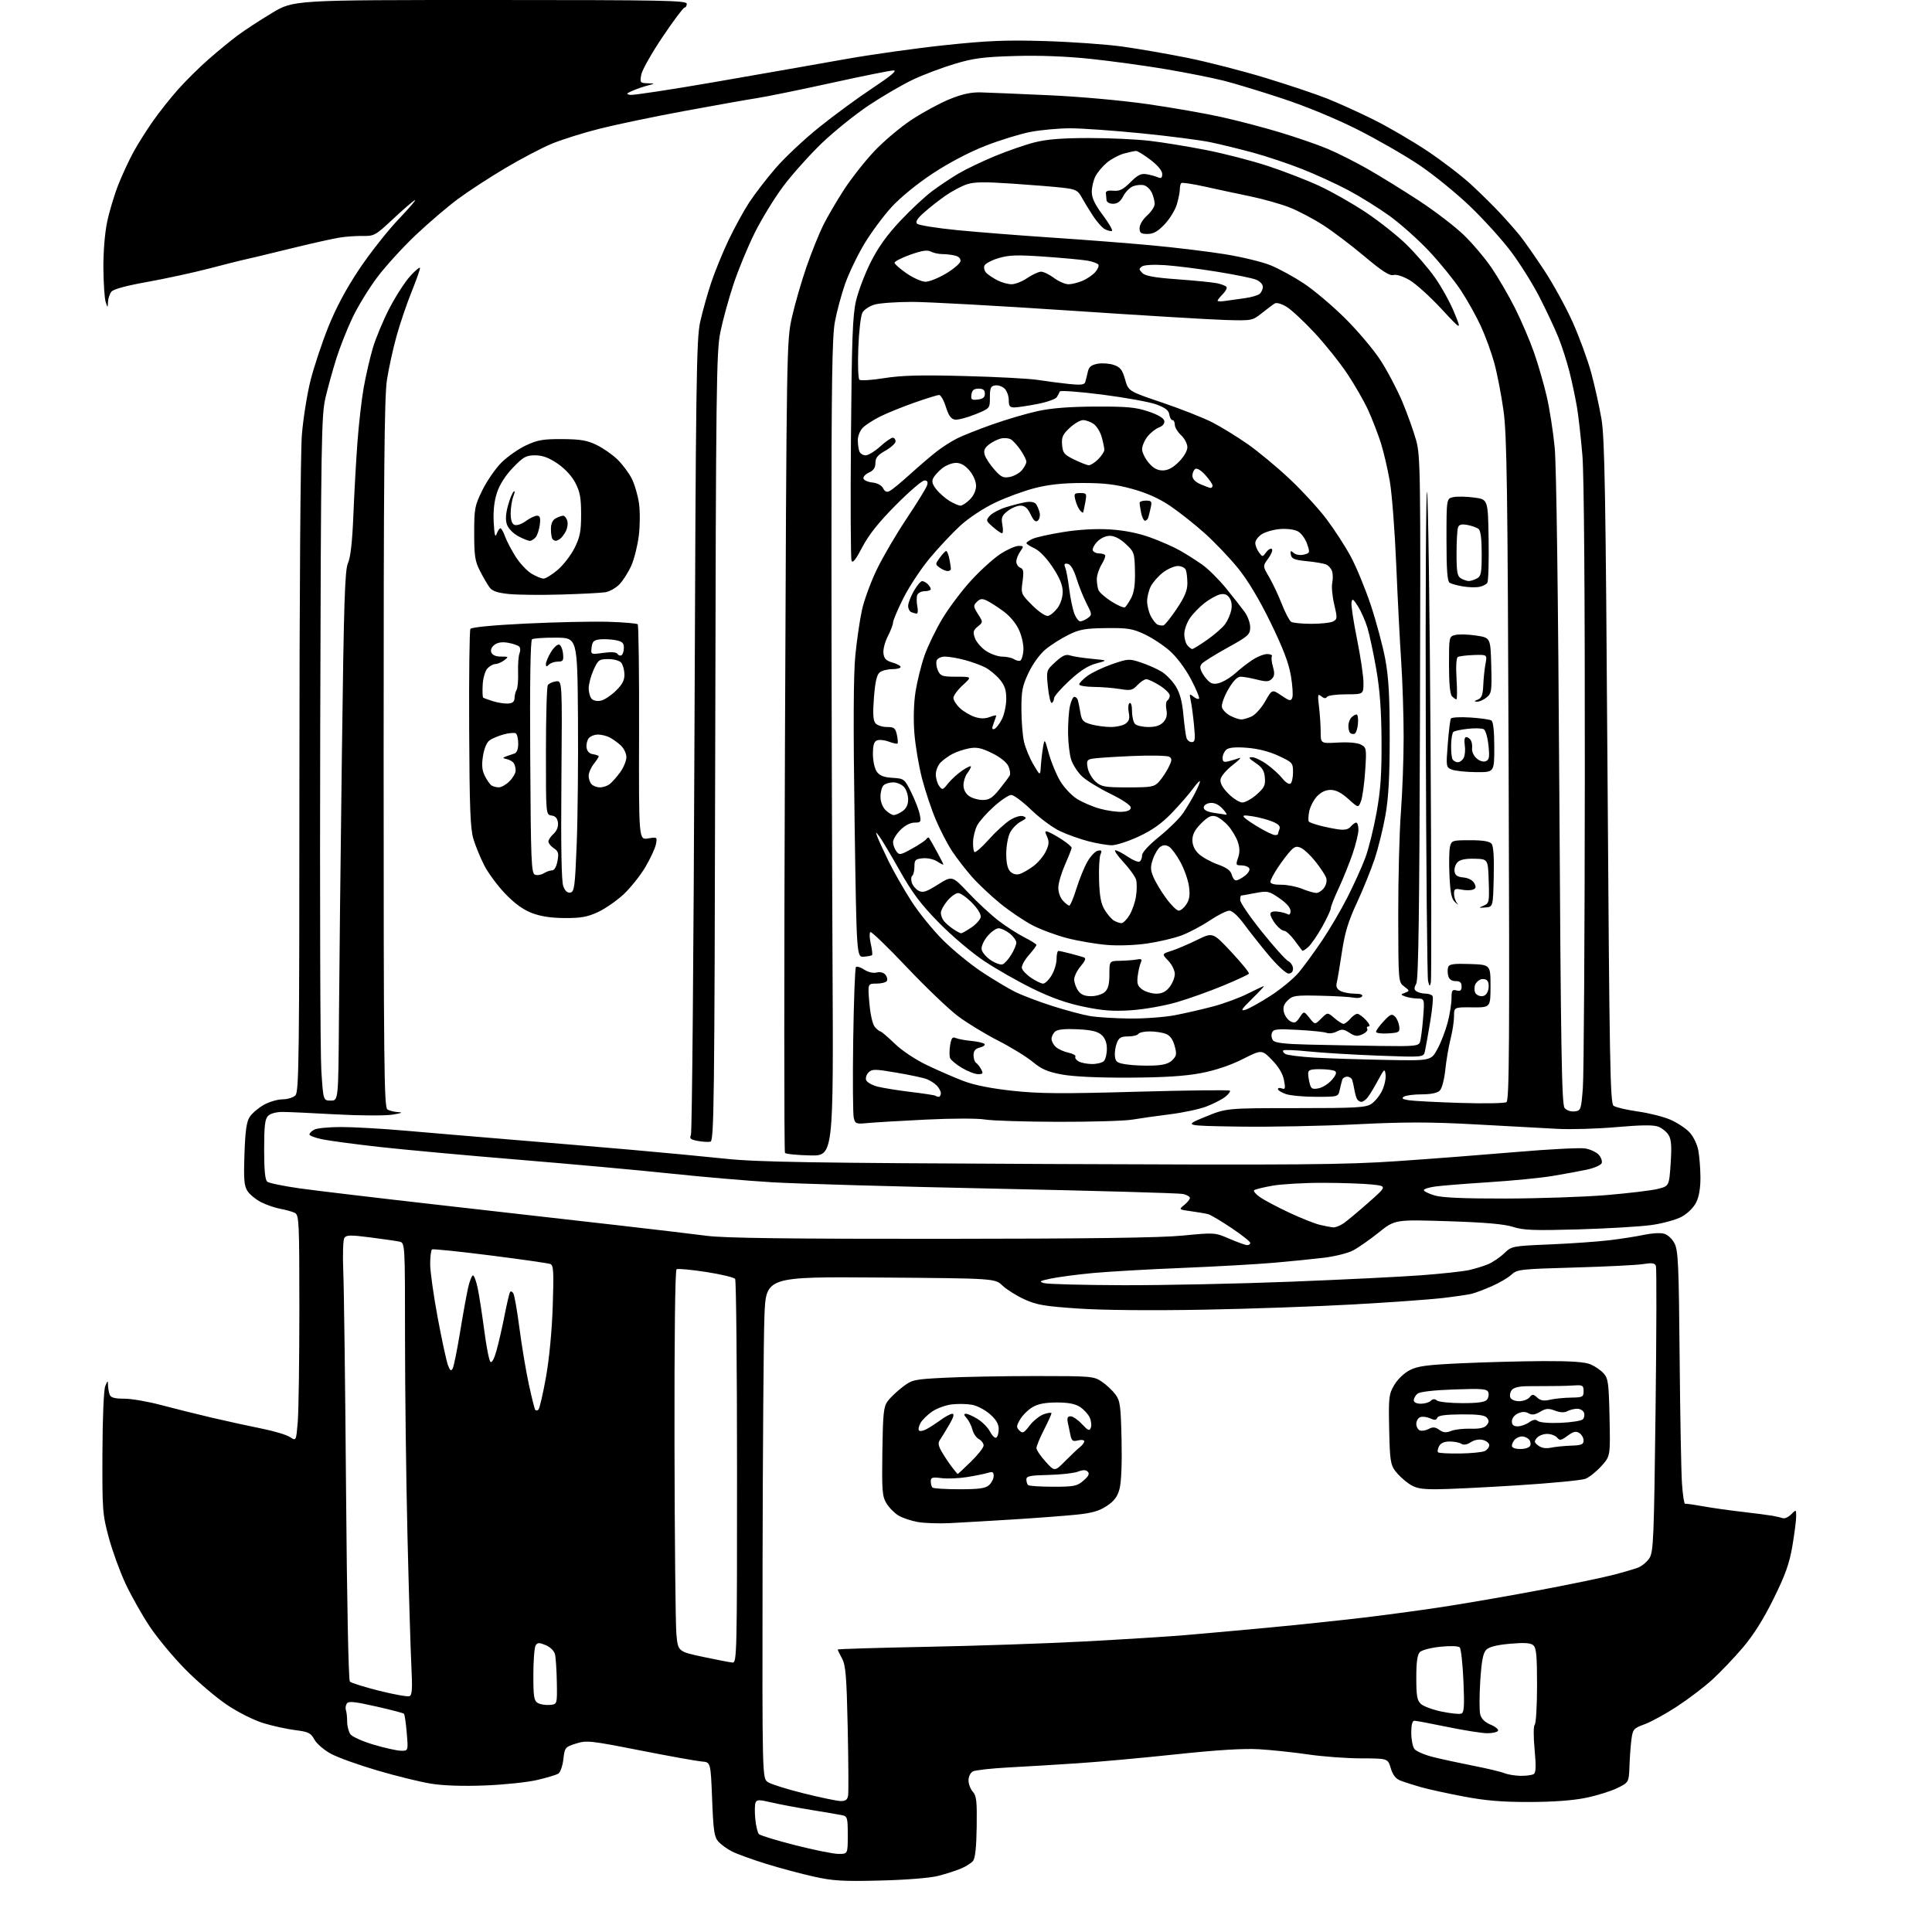 <?xml version="1.0" encoding="UTF-8" standalone="no"?>
<svg 
  version="1.1" 
  xmlns="http://www.w3.org/2000/svg" 
  xmlns:xlink="http://www.w3.org/1999/xlink" 
  xmlns:svg="http://www.w3.org/2000/svg"
  xmlns:rdf="http://www.w3.org/1999/02/22-rdf-syntax-ns#"
  xmlns:cc="http://creativecommons.org/ns#"
  xmlns:dc="http://purl.org/dc/elements/1.1/"
  viewBox="0 0 768 768"
  width="768"
  height="768"
>
<style>svg {background-color: white; }</style>"
<path stroke="none" fill="black" fill-rule="evenodd" d="M350.00,747.54C335.08,747.92 331.17,747.69 323.50,745.98C318.55,744.89 310.00,742.59 304.50,740.89C299.00,739.18 292.93,736.98 291.00,736.00C289.08,735.02 286.64,733.26 285.58,732.09C283.93,730.27 283.57,727.85 283.08,715.23C282.50,700.50 282.50,700.50 279.00,700.23C277.07,700.08 266.03,698.09 254.47,695.82C234.63,691.91 233.18,691.76 228.97,693.09C224.63,694.46 224.48,694.64 223.95,699.32C223.64,701.97 222.74,704.54 221.95,705.04C221.15,705.54 217.35,706.68 213.50,707.58C209.65,708.48 200.32,709.46 192.76,709.75C184.01,710.09 176.22,709.83 171.29,709.03C167.04,708.34 157.47,705.99 150.03,703.80C142.59,701.62 134.28,698.63 131.56,697.16C128.84,695.69 125.89,693.16 124.98,691.50C123.54,688.87 122.62,688.41 117.42,687.76C114.16,687.36 108.50,686.12 104.82,685.01C101.00,683.85 94.81,680.76 90.32,677.77C86.02,674.89 78.56,668.55 73.75,663.67C68.93,658.80 62.52,651.09 59.50,646.54C56.47,642.00 52.17,634.37 49.93,629.59C47.69,624.82 44.68,616.54 43.24,611.21C40.75,601.94 40.63,600.40 40.72,577.50C40.77,563.51 41.24,552.46 41.84,551.00C42.81,548.66 42.88,548.64 42.94,550.67C42.97,551.86 43.27,553.55 43.61,554.42C44.05,555.58 45.59,556.00 49.41,556.00C52.27,556.00 58.86,557.14 64.05,558.53C69.25,559.91 78.45,562.21 84.50,563.62C90.55,565.03 99.39,566.96 104.15,567.91C108.91,568.86 113.91,570.36 115.26,571.25C117.72,572.86 117.72,572.86 118.36,565.28C118.71,561.11 119.00,540.91 119.00,520.38C119.00,485.86 118.87,483.00 117.25,482.17C116.29,481.67 113.72,480.94 111.55,480.55C109.37,480.15 105.89,478.96 103.81,477.90C101.73,476.84 99.29,474.85 98.39,473.48C97.04,471.41 96.83,468.88 97.18,458.74C97.50,449.44 98.00,445.88 99.29,443.94C100.22,442.53 102.73,440.39 104.88,439.19C107.02,437.99 110.37,437.00 112.31,437.00C114.26,437.00 116.56,436.29 117.43,435.43C118.84,434.02 119.00,421.18 119.02,309.18C119.03,236.89 119.44,179.55 120.01,172.71C120.55,166.23 122.10,156.51 123.47,151.11C124.84,145.71 128.02,136.17 130.53,129.90C133.58,122.32 137.68,114.65 142.80,107.00C147.03,100.67 154.09,91.71 158.50,87.09C162.90,82.46 165.76,79.09 164.86,79.59C163.96,80.09 160.01,83.51 156.09,87.19C149.29,93.56 148.71,93.88 144.22,93.79C141.62,93.75 137.47,94.04 135.00,94.44C132.53,94.84 125.10,96.48 118.50,98.08C111.90,99.68 104.47,101.48 102.00,102.08C99.53,102.68 96.79,103.32 95.92,103.49C95.05,103.67 89.20,105.16 82.92,106.79C76.64,108.42 65.65,110.80 58.50,112.08C50.22,113.56 45.06,114.96 44.28,115.95C43.61,116.80 43.00,118.62 42.93,120.00C42.80,122.50 42.80,122.50 42.00,120.00C41.56,118.62 41.15,112.64 41.10,106.71C41.04,100.38 41.65,92.76 42.57,88.30C43.44,84.11 45.46,77.39 47.06,73.35C48.66,69.32 51.40,63.43 53.15,60.26C54.90,57.09 58.34,51.65 60.79,48.16C63.23,44.67 67.69,39.04 70.69,35.66C73.69,32.27 79.15,26.86 82.82,23.64C86.50,20.42 91.75,16.10 94.50,14.06C97.25,12.01 103.37,8.01 108.11,5.17C116.71,0.00 116.71,0.00 194.86,0.00C263.65,0.00 273.00,0.18 273.00,1.50C273.00,2.33 272.61,3.00 272.12,3.00C271.64,3.00 267.70,8.26 263.37,14.69C259.04,21.13 255.23,27.88 254.91,29.69C254.34,32.84 254.47,33.01 257.41,33.10C260.50,33.20 260.50,33.20 257.50,33.98C255.85,34.40 253.15,35.33 251.50,36.05C248.92,37.17 248.78,37.41 250.52,37.72C251.63,37.92 266.93,35.59 284.52,32.54C302.11,29.49 325.16,25.45 335.75,23.56C346.33,21.67 364.33,19.14 375.75,17.94C392.75,16.15 399.93,15.86 415.50,16.33C425.95,16.65 439.68,17.62 446.00,18.49C452.32,19.36 464.02,21.39 472.00,22.99C479.98,24.60 493.93,28.19 503.00,30.95C512.08,33.72 523.10,37.41 527.50,39.16C531.90,40.90 540.26,44.70 546.09,47.59C551.91,50.49 561.51,56.09 567.42,60.04C573.33,63.99 581.16,69.99 584.80,73.36C588.45,76.74 593.60,81.81 596.24,84.64C598.88,87.46 602.44,91.51 604.16,93.64C605.88,95.76 610.23,101.97 613.83,107.43C617.43,112.89 622.55,122.22 625.21,128.17C627.86,134.12 631.17,143.16 632.55,148.25C633.93,153.34 635.75,161.55 636.60,166.50C637.90,174.09 638.28,196.14 639.01,306.97C639.79,423.05 640.07,438.58 641.42,439.56C642.26,440.18 646.56,441.19 650.98,441.82C655.41,442.44 661.22,443.90 663.89,445.05C666.57,446.20 670.00,448.43 671.50,450.00C673.08,451.65 674.60,454.70 675.08,457.18C675.54,459.56 675.93,464.43 675.95,468.00C675.98,472.26 675.39,475.70 674.25,477.99C673.23,480.04 670.84,482.39 668.50,483.67C666.30,484.87 660.90,486.35 656.50,486.97C652.10,487.59 639.03,488.36 627.46,488.70C609.79,489.20 605.63,489.05 601.46,487.71C597.95,486.59 590.35,485.92 575.50,485.45C554.50,484.78 554.50,484.78 548.00,489.99C544.42,492.86 539.81,496.07 537.74,497.13C535.67,498.19 530.50,499.47 526.24,499.98C521.98,500.49 513.10,501.38 506.50,501.96C499.90,502.54 483.48,503.47 470.00,504.02C456.52,504.56 440.55,505.48 434.50,506.05C428.45,506.61 421.02,507.59 418.00,508.20C413.26,509.17 412.85,509.43 415.00,510.06C416.38,510.47 430.55,510.84 446.50,510.89C462.45,510.93 492.38,510.31 513.00,509.50C533.62,508.69 557.02,507.54 565.00,506.94C572.98,506.34 581.45,505.42 583.84,504.90C586.23,504.38 589.68,503.32 591.51,502.56C593.34,501.79 596.22,499.85 597.91,498.24C600.94,495.34 601.10,495.31 616.23,494.67C624.63,494.32 635.33,493.56 640.00,492.99C644.67,492.42 650.81,491.45 653.64,490.84C656.47,490.23 659.95,490.02 661.37,490.38C662.90,490.76 664.65,492.36 665.64,494.26C667.11,497.10 667.36,502.64 667.68,539.50C667.88,562.60 668.30,585.20 668.61,589.72C668.92,594.24 669.47,597.87 669.84,597.77C670.20,597.68 673.42,598.13 677.00,598.78C680.58,599.42 687.55,600.41 692.50,600.97C697.45,601.54 702.85,602.24 704.50,602.53C706.15,602.82 708.07,603.26 708.77,603.51C709.47,603.75 710.94,603.06 712.02,601.98C713.99,600.01 714.00,600.01 714.00,602.87C714.00,604.45 713.32,609.73 712.49,614.62C711.29,621.61 709.70,626.07 704.99,635.59C700.96,643.76 696.96,650.08 692.68,655.09C689.20,659.16 683.78,664.85 680.63,667.71C677.49,670.58 671.22,675.35 666.71,678.30C662.19,681.26 656.39,684.45 653.80,685.40C649.41,687.01 649.07,687.40 648.54,691.31C648.23,693.62 647.87,698.42 647.74,702.00C647.50,708.50 647.50,708.50 642.95,710.76C640.45,712.00 634.82,713.76 630.45,714.66C625.29,715.72 617.41,716.30 608.00,716.32C597.14,716.34 590.57,715.80 581.83,714.14C575.41,712.93 567.76,711.25 564.83,710.42C561.90,709.58 558.26,708.42 556.75,707.83C554.82,707.08 553.67,705.62 552.85,702.88C551.68,699.00 551.68,699.00 541.09,698.98C535.27,698.97 525.77,698.26 520.00,697.42C514.23,696.57 505.45,695.64 500.50,695.35C494.40,694.99 483.77,695.64 467.50,697.37C454.30,698.78 436.75,700.38 428.50,700.92C420.25,701.47 407.88,702.22 401.00,702.58C394.12,702.95 387.71,703.66 386.75,704.16C385.76,704.68 385.00,706.21 385.00,707.71C385.00,709.16 385.77,711.20 386.71,712.24C388.16,713.83 388.40,716.04 388.25,726.17C388.13,734.29 387.66,738.71 386.79,739.76C386.08,740.61 383.93,741.98 382.00,742.79C380.07,743.60 376.02,744.91 373.00,745.68C369.74,746.53 360.38,747.28 350.00,747.54zM333.25,736.96C337.00,737.00 337.00,737.00 337.00,729.52C337.00,722.57 336.84,722.00 334.75,721.57C333.51,721.31 328.04,720.38 322.59,719.50C317.14,718.62 310.03,717.28 306.78,716.53C301.65,715.33 300.81,715.34 300.32,716.62C300.01,717.42 299.97,720.34 300.24,723.10C300.50,725.86 301.16,728.56 301.70,729.10C302.23,729.63 308.71,731.61 316.09,733.49C323.46,735.37 331.19,736.93 333.25,736.96zM334.13,715.94C336.11,715.99 336.86,715.44 337.13,713.75C337.34,712.51 337.27,700.48 336.98,687.00C336.54,666.36 336.18,662.00 334.73,659.30C333.78,657.54 333.00,655.92 333.00,655.71C333.00,655.50 348.86,655.02 368.25,654.64C387.64,654.27 415.88,653.31 431.00,652.51C446.12,651.70 464.12,650.58 471.00,650.00C477.88,649.43 492.95,648.06 504.50,646.98C516.05,645.89 533.12,644.09 542.44,642.98C551.76,641.88 566.61,639.85 575.44,638.47C584.27,637.09 600.95,634.19 612.50,632.01C624.05,629.83 636.88,627.18 641.00,626.11C645.12,625.05 649.71,623.71 651.20,623.13C652.68,622.56 654.69,620.88 655.66,619.40C657.27,616.94 657.48,611.81 658.11,560.67C658.49,529.85 658.55,503.99 658.25,503.20C657.82,502.09 656.66,501.93 653.10,502.50C650.57,502.90 638.30,503.51 625.83,503.86C604.30,504.47 603.04,504.61 600.82,506.70C599.53,507.91 596.01,509.98 592.99,511.30C589.97,512.62 586.36,513.98 584.97,514.32C583.57,514.65 578.40,515.41 573.47,515.99C568.54,516.57 552.58,517.71 538.00,518.53C523.42,519.35 496.43,520.30 478.00,520.63C457.79,521.00 438.23,520.82 428.70,520.17C415.20,519.26 412.08,518.73 407.20,516.50C404.07,515.06 400.15,512.61 398.50,511.04C395.50,508.18 395.50,508.18 350.00,507.84C304.50,507.50 304.50,507.50 303.88,523.00C303.54,531.52 303.21,576.40 303.13,622.73C303.00,706.95 303.00,706.95 305.27,708.44C306.51,709.25 312.92,711.26 319.52,712.90C326.11,714.54 332.69,715.91 334.13,715.94zM604.50,705.92C606.70,705.95 609.03,705.63 609.69,705.22C610.56,704.66 610.65,702.11 610.03,695.48C609.54,690.21 609.56,686.11 610.09,685.55C610.59,685.03 611.00,678.00 611.00,669.92C611.00,658.02 610.71,655.01 609.48,653.99C608.38,653.07 605.85,652.92 600.23,653.42C595.01,653.88 591.95,654.65 590.81,655.80C589.55,657.07 588.95,660.19 588.43,668.16C588.05,674.03 588.04,680.02 588.41,681.48C588.85,683.25 590.23,684.62 592.58,685.60C594.50,686.40 595.81,687.50 595.48,688.03C595.15,688.56 593.22,689.00 591.19,688.99C589.16,688.98 582.10,687.87 575.50,686.51C568.90,685.15 562.94,684.03 562.25,684.02C561.42,684.01 561.00,685.62 561.00,688.81C561.00,691.45 561.56,694.35 562.25,695.25C562.94,696.14 566.20,697.56 569.50,698.40C572.80,699.24 580.00,700.80 585.50,701.88C591.00,702.95 596.62,704.29 598.00,704.85C599.38,705.41 602.30,705.89 604.50,705.92zM159.40,695.95C162.29,696.00 162.29,696.00 161.69,688.88C161.37,684.97 160.86,681.53 160.57,681.24C160.28,680.95 155.24,679.63 149.36,678.31C140.79,676.38 138.51,676.16 137.85,677.20C137.39,677.92 137.24,679.10 137.51,679.83C137.78,680.56 138.00,682.62 138.00,684.39C138.00,686.17 138.59,688.42 139.31,689.41C140.03,690.39 144.19,692.25 148.56,693.54C152.93,694.84 157.80,695.92 159.40,695.95zM580.89,681.19C582.01,680.78 582.17,678.30 581.74,668.24C581.44,661.40 580.78,655.38 580.26,654.86C579.71,654.31 576.48,654.20 572.58,654.60C568.88,654.98 565.21,655.93 564.43,656.72C563.41,657.73 563.00,660.65 563.00,666.92C563.00,674.21 563.31,675.97 564.87,677.38C565.90,678.31 569.61,679.67 573.12,680.39C576.63,681.12 580.12,681.48 580.89,681.19zM218.50,677.74C221.50,677.50 221.50,677.50 221.35,668.70C221.26,663.86 220.93,658.85 220.61,657.58C220.27,656.23 218.72,654.71 216.92,653.97C214.32,652.89 213.67,652.91 212.92,654.09C212.43,654.87 212.02,660.09 212.02,665.70C212.00,674.36 212.26,676.06 213.75,676.95C214.71,677.52 216.85,677.88 218.50,677.74zM162.76,674.26C163.83,673.85 163.99,671.36 163.52,662.12C163.20,655.73 162.50,632.34 161.97,610.14C161.44,587.94 161.00,552.73 161.00,531.90C161.00,494.04 161.00,494.04 158.75,493.56C157.51,493.30 152.29,492.54 147.15,491.88C139.28,490.88 137.66,490.91 136.88,492.09C136.37,492.87 136.18,498.86 136.46,505.50C136.74,512.10 137.24,551.25 137.56,592.50C137.91,636.73 138.53,667.89 139.08,668.46C139.60,668.99 144.83,670.62 150.71,672.10C156.60,673.57 162.02,674.55 162.76,674.26zM291.25,660.89C292.90,660.99 293.00,656.77 292.98,585.25C292.98,543.59 292.64,509.00 292.23,508.40C291.83,507.79 286.63,506.55 280.69,505.63C274.74,504.71 269.45,504.22 268.94,504.54C268.37,504.89 268.05,532.05 268.12,573.81C268.19,611.59 268.53,645.65 268.87,649.50C269.50,656.50 269.50,656.50 279.50,658.64C285.00,659.82 290.29,660.83 291.25,660.89zM377.50,605.47C373.10,605.68 367.39,605.48 364.81,605.02C362.23,604.56 358.80,603.41 357.19,602.46C355.59,601.51 353.42,599.33 352.39,597.61C350.70,594.83 350.53,592.65 350.75,577.00C350.97,561.83 351.25,559.17 352.85,557.00C353.86,555.62 356.50,553.11 358.71,551.41C362.58,548.44 363.21,548.30 375.62,547.67C382.70,547.30 398.90,547.01 411.60,547.00C433.92,547.00 434.82,547.08 438.01,549.25C439.83,550.49 442.26,552.77 443.41,554.32C445.27,556.84 445.54,558.79 445.84,572.39C446.04,581.68 445.73,589.28 445.04,591.84C444.19,594.99 442.93,596.68 439.94,598.66C436.91,600.67 434.02,601.49 427.73,602.12C423.20,602.58 411.85,603.44 402.50,604.02C393.15,604.60 381.90,605.25 377.50,605.47zM381.34,592.00C389.24,592.00 391.73,591.65 393.17,590.35C394.18,589.43 395.00,587.81 395.00,586.73C395.00,585.15 394.56,584.91 392.75,585.47C391.51,585.86 387.80,586.61 384.50,587.15C381.20,587.68 376.59,587.88 374.25,587.58C370.61,587.12 370.00,587.30 370.00,588.85C370.00,589.85 370.30,590.97 370.67,591.33C371.03,591.70 375.84,592.00 381.34,592.00zM570.90,592.00C564.66,592.00 562.70,591.60 559.99,589.75C558.17,588.51 555.74,586.23 554.59,584.68C552.75,582.19 552.47,580.23 552.22,568.18C551.95,555.46 552.09,554.23 554.22,550.59C555.52,548.35 558.15,545.82 560.38,544.67C563.58,543.02 567.22,542.54 581.38,541.90C590.79,541.47 605.38,541.09 613.78,541.06C624.55,541.02 630.01,541.40 632.28,542.36C634.05,543.11 636.40,544.73 637.50,545.96C639.28,547.96 639.53,549.88 639.82,563.52C640.14,578.84 640.14,578.84 636.56,582.80C634.59,584.98 631.75,587.25 630.24,587.84C628.73,588.44 616.48,589.61 603.00,590.46C589.52,591.31 575.08,592.01 570.90,592.00zM418.61,591.00C427.00,591.00 428.16,590.77 430.69,588.57C432.72,586.81 433.20,585.83 432.41,585.03C431.62,584.23 430.54,584.22 428.45,585.02C426.86,585.62 421.61,586.20 416.78,586.31C409.52,586.47 408.00,586.77 408.00,588.08C408.00,588.95 408.30,589.97 408.67,590.33C409.03,590.70 413.51,591.00 418.61,591.00zM380.68,585.94C380.78,585.98 383.15,583.78 385.93,581.06C388.72,578.35 391.00,575.44 391.00,574.60C391.00,573.76 390.15,572.62 389.12,572.06C388.08,571.51 386.92,569.80 386.54,568.28C386.16,566.75 385.13,564.71 384.27,563.75C383.12,562.47 383.04,562.00 383.98,562.00C384.68,562.00 386.79,562.94 388.66,564.10C390.52,565.25 392.73,567.51 393.57,569.13C394.40,570.74 395.52,571.80 396.04,571.47C396.57,571.15 397.00,569.61 397.00,568.04C397.00,566.06 395.96,564.29 393.52,562.15C391.61,560.47 388.43,558.80 386.46,558.43C384.49,558.06 380.87,557.98 378.43,558.26C375.98,558.53 372.43,559.82 370.53,561.12C368.63,562.42 366.54,564.50 365.87,565.74C365.21,566.98 364.96,568.30 365.33,568.66C365.69,569.03 367.01,568.79 368.25,568.14C369.49,567.49 372.03,565.84 373.90,564.48C375.77,563.12 377.87,562.00 378.58,562.00C379.43,562.00 379.04,563.41 377.39,566.25C376.03,568.59 374.38,571.28 373.73,572.23C372.78,573.61 372.92,574.60 374.44,577.23C375.49,579.03 377.28,581.71 378.42,583.19C379.56,584.68 380.58,585.91 380.68,585.94zM423.46,580.76C425.77,578.42 428.42,575.92 429.33,575.21C430.25,574.50 431.00,573.48 431.00,572.94C431.00,572.40 429.90,572.24 428.54,572.58C426.48,573.10 426.00,572.78 425.54,570.60C425.24,569.17 424.77,566.88 424.48,565.50C424.10,563.65 424.38,563.00 425.58,563.00C426.47,563.00 428.50,564.39 430.09,566.10C432.54,568.72 433.09,568.94 433.62,567.54C433.98,566.62 433.77,564.80 433.18,563.49C432.58,562.18 430.85,560.29 429.34,559.30C427.39,558.03 424.68,557.50 420.04,557.51C415.44,557.52 412.58,558.08 410.39,559.40C408.67,560.43 406.48,562.60 405.52,564.23C403.99,566.83 403.95,567.38 405.22,568.65C406.50,569.93 407.01,569.68 409.31,566.66C410.75,564.77 413.30,562.74 414.97,562.16C416.64,561.58 417.99,561.42 417.99,561.80C417.98,562.19 416.63,565.15 414.99,568.39C413.34,571.63 412.00,574.89 412.00,575.64C412.00,576.38 413.63,578.80 415.62,581.00C419.25,585.01 419.25,585.01 423.46,580.76zM580.37,577.79C584.84,577.72 589.29,577.28 590.25,576.80C591.21,576.32 592.00,575.28 592.00,574.48C592.00,573.69 590.87,572.75 589.49,572.41C587.96,572.02 586.08,572.37 584.66,573.30C583.16,574.29 581.84,574.51 580.92,573.93C580.14,573.43 578.05,573.02 576.29,573.02C574.16,573.01 572.73,573.63 572.07,574.87C571.52,575.90 571.33,577.00 571.66,577.32C571.98,577.64 575.90,577.85 580.37,577.79zM604.39,576.00C606.35,576.00 608.01,575.42 608.31,574.62C608.61,573.86 608.34,572.74 607.72,572.12C607.10,571.50 605.88,571.00 605.00,571.00C604.12,571.00 602.86,571.54 602.20,572.20C601.54,572.86 601.00,573.99 601.00,574.70C601.00,575.51 602.28,576.00 604.39,576.00zM616.50,575.48C618.15,575.13 621.75,574.77 624.50,574.67C628.68,574.53 629.50,574.19 629.50,572.61C629.50,571.57 628.73,570.23 627.79,569.64C626.46,568.80 625.43,569.05 623.13,570.74C620.58,572.63 620.02,572.73 618.97,571.46C618.30,570.66 616.52,570.00 615.00,570.00C613.48,570.00 611.64,570.72 610.91,571.61C609.77,572.98 609.87,573.43 611.54,574.67C612.81,575.61 614.56,575.90 616.50,575.48zM576.87,568.81C578.32,568.23 581.79,567.84 584.59,567.93C588.12,568.04 590.07,567.62 590.96,566.54C591.95,565.36 591.97,564.67 591.07,563.58C590.21,562.54 587.50,562.19 580.86,562.24C574.47,562.29 571.67,562.69 571.33,563.59C570.95,564.57 570.27,564.62 568.48,563.81C567.19,563.22 565.42,563.01 564.56,563.34C563.70,563.67 563.00,564.87 563.00,566.00C563.00,567.13 563.64,568.31 564.42,568.61C565.20,568.91 566.79,568.65 567.94,568.03C569.57,567.16 570.51,567.24 572.14,568.38C573.75,569.52 574.85,569.61 576.87,568.81zM603.28,567.00C604.53,567.00 606.57,566.29 607.82,565.41C609.44,564.28 610.45,564.12 611.35,564.88C612.08,565.48 615.91,565.79 620.37,565.60C624.64,565.42 628.61,564.79 629.19,564.21C629.78,563.62 629.99,562.43 629.66,561.57C629.33,560.71 628.12,560.00 626.97,560.00C625.81,560.00 624.06,560.43 623.07,560.96C621.87,561.61 620.22,561.53 618.14,560.75C615.54,559.77 614.53,559.84 612.24,561.20C610.18,562.41 608.99,562.57 607.62,561.81C606.35,561.09 605.05,561.11 603.39,561.87C602.02,562.49 601.00,563.82 601.00,564.98C601.00,566.42 601.66,567.00 603.28,567.00zM214.05,560.34C214.50,559.88 215.84,554.10 217.02,547.50C218.33,540.23 219.39,529.11 219.72,519.27C220.18,505.39 220.04,502.95 218.75,502.46C217.92,502.14 207.18,500.60 194.87,499.04C182.57,497.48 172.16,496.41 171.75,496.66C171.34,496.91 171.00,499.52 171.00,502.47C171.00,505.41 172.35,515.03 174.00,523.85C175.65,532.66 177.48,541.14 178.07,542.69C178.91,544.90 179.31,545.18 179.95,544.00C180.40,543.17 181.72,536.65 182.89,529.50C184.06,522.35 185.51,514.36 186.11,511.75C186.71,509.14 187.57,507.00 188.03,507.00C188.48,507.00 189.34,509.36 189.93,512.25C190.53,515.14 191.68,522.65 192.51,528.95C193.33,535.25 194.42,540.82 194.94,541.34C195.51,541.91 196.44,540.21 197.37,536.88C198.20,533.92 199.63,527.67 200.55,523.00C201.46,518.33 202.45,514.10 202.75,513.62C203.04,513.14 203.64,513.39 204.08,514.18C204.52,514.97 205.61,521.21 206.50,528.06C207.39,534.90 209.04,544.77 210.16,550.00C211.29,555.23 212.44,559.88 212.72,560.34C213.00,560.80 213.60,560.80 214.05,560.34zM564.80,558.00C566.34,558.00 568.12,557.48 568.76,556.84C569.56,556.04 570.31,556.00 571.21,556.72C571.92,557.29 576.42,557.76 581.22,557.77C587.43,557.78 590.26,557.39 591.08,556.41C591.71,555.65 591.95,554.32 591.62,553.45C591.10,552.09 589.21,551.93 577.98,552.33C569.82,552.62 564.40,553.25 563.47,554.02C562.66,554.69 562.00,555.86 562.00,556.62C562.00,557.46 563.09,558.00 564.80,558.00zM603.85,557.00C605.45,557.00 607.32,556.31 608.02,555.47C609.15,554.11 609.48,554.12 611.08,555.57C612.41,556.78 613.71,556.99 616.18,556.41C618.01,555.99 621.75,555.61 624.50,555.57C629.15,555.50 629.50,555.32 629.50,553.00C629.50,550.77 629.13,550.52 626.00,550.72C624.08,550.84 621.26,550.94 619.75,550.95C618.24,550.95 615.99,550.97 614.75,550.99C613.51,551.02 610.19,551.03 607.36,551.03C604.05,551.03 601.78,551.56 601.00,552.50C600.33,553.31 600.04,554.66 600.36,555.49C600.69,556.36 602.17,557.00 603.85,557.00zM495.75,494.96C496.44,494.98 497.00,494.58 497.00,494.07C497.00,493.56 493.64,490.90 489.53,488.15C485.43,485.40 481.26,482.93 480.28,482.66C479.30,482.39 476.25,481.86 473.51,481.49C468.52,480.81 468.52,480.81 470.76,478.99C471.99,478.00 473.00,476.74 473.00,476.21C473.00,475.67 471.76,474.96 470.25,474.62C468.74,474.28 435.37,473.34 396.09,472.52C356.82,471.70 316.77,470.56 307.09,469.98C297.42,469.41 279.15,467.84 266.50,466.50C253.85,465.16 226.62,462.68 206.00,460.99C185.38,459.29 160.62,457.02 151.00,455.95C141.38,454.87 131.14,453.51 128.25,452.92C125.36,452.34 123.00,451.46 123.00,450.96C123.00,450.47 123.87,449.60 124.93,449.04C126.00,448.47 130.84,448.00 135.68,448.01C140.53,448.01 151.93,448.66 161.00,449.45C170.07,450.25 188.75,451.82 202.50,452.96C216.25,454.09 237.85,455.92 250.50,457.02C263.15,458.13 280.25,459.75 288.50,460.62C300.97,461.95 322.73,462.30 417.50,462.71C516.38,463.15 534.68,463.00 555.50,461.57C568.70,460.67 590.07,459.02 602.99,457.92C615.92,456.81 628.14,456.19 630.16,456.53C632.17,456.87 634.59,458.00 635.53,459.04C636.47,460.08 636.99,461.57 636.69,462.37C636.39,463.16 633.74,464.32 630.82,464.95C627.89,465.57 621.67,466.72 617.00,467.49C612.33,468.26 600.99,469.37 591.81,469.95C582.63,470.54 573.06,471.30 570.56,471.65C568.05,471.99 566.00,472.64 566.00,473.10C566.00,473.55 567.91,474.50 570.25,475.20C573.22,476.10 581.75,476.47 598.50,476.44C611.70,476.41 629.67,475.80 638.42,475.08C647.18,474.35 656.41,473.25 658.92,472.63C663.50,471.50 663.50,471.50 664.11,462.50C664.57,455.66 664.37,452.95 663.30,451.21C662.53,449.94 660.68,448.44 659.20,447.87C657.29,447.13 652.38,447.18 642.50,448.05C634.80,448.72 624.23,449.03 619.00,448.73C613.77,448.44 599.15,447.64 586.50,446.96C568.24,445.97 558.45,445.97 539.00,446.94C525.52,447.62 504.60,448.02 492.50,447.84C470.50,447.50 470.50,447.50 479.00,444.00C487.50,440.50 487.50,440.50 515.03,440.50C539.10,440.50 542.89,440.29 545.13,438.82C546.55,437.90 548.47,435.53 549.41,433.54C550.36,431.56 550.98,428.71 550.79,427.22C550.48,424.66 550.30,424.80 547.75,429.50C546.27,432.25 544.43,435.29 543.66,436.25C542.90,437.21 541.79,438.00 541.20,438.00C540.60,438.00 539.84,437.54 539.49,436.98C539.14,436.42 538.65,434.74 538.40,433.23C538.15,431.73 537.74,429.94 537.50,429.25C537.26,428.56 536.36,428.00 535.50,428.00C534.64,428.00 533.76,428.56 533.55,429.25C533.34,429.94 532.90,431.74 532.56,433.25C531.96,436.00 531.95,436.00 523.13,436.00C518.27,436.00 512.88,435.51 511.15,434.90C509.42,434.30 508.00,433.41 508.00,432.93C508.00,432.45 508.71,432.33 509.57,432.67C510.90,433.18 511.03,432.68 510.41,429.39C509.93,426.83 508.31,424.10 505.63,421.35C501.58,417.19 501.58,417.19 493.93,421.04C489.04,423.50 483.07,425.50 477.39,426.58C471.09,427.78 462.82,428.31 449.00,428.38C436.66,428.44 426.84,427.99 422.25,427.15C416.44,426.08 414.10,425.08 410.48,422.08C407.99,420.03 401.79,416.22 396.70,413.63C391.61,411.03 384.47,406.68 380.83,403.96C377.19,401.23 368.04,392.48 360.49,384.51C352.95,376.54 346.42,370.24 345.99,370.51C345.56,370.77 345.63,372.85 346.14,375.13C346.65,377.40 346.88,379.45 346.66,379.68C346.43,379.90 344.95,380.18 343.37,380.30C340.50,380.50 340.50,380.50 339.71,326.00C339.16,288.38 339.26,268.09 340.01,260.50C340.61,254.45 341.79,246.35 342.64,242.50C343.48,238.65 346.11,231.45 348.49,226.50C350.86,221.55 356.20,212.43 360.34,206.23C364.49,200.03 368.16,194.06 368.51,192.98C368.96,191.55 368.67,191.00 367.47,191.00C366.55,191.00 361.45,195.39 356.12,200.75C349.25,207.67 345.38,212.53 342.78,217.50C340.18,222.49 338.95,224.03 338.50,222.87C338.16,221.97 338.05,199.92 338.27,173.87C338.59,134.40 338.93,125.33 340.30,119.50C341.21,115.65 343.84,108.74 346.16,104.14C349.08,98.33 352.67,93.32 357.93,87.74C362.08,83.32 367.84,77.97 370.71,75.85C373.58,73.73 378.25,70.62 381.10,68.94C383.95,67.26 390.39,64.18 395.42,62.08C400.46,59.99 407.62,57.51 411.35,56.57C416.17,55.36 422.34,54.87 432.81,54.87C440.89,54.86 451.77,55.36 457.00,55.98C462.23,56.59 472.35,58.24 479.50,59.65C486.65,61.05 497.68,63.90 504.00,65.98C510.32,68.06 519.52,71.62 524.44,73.90C529.36,76.18 537.68,80.91 542.94,84.41C548.20,87.91 555.44,93.64 559.03,97.15C562.62,100.65 567.69,106.50 570.29,110.16C572.90,113.81 576.39,120.10 578.05,124.15C581.08,131.50 581.08,131.50 572.95,122.74C568.47,117.92 562.82,112.81 560.38,111.38C557.74,109.83 555.12,109.00 553.90,109.32C552.37,109.72 549.41,107.81 542.36,101.88C537.14,97.49 529.73,91.89 525.89,89.43C522.05,86.97 516.12,83.85 512.71,82.49C509.29,81.13 502.23,79.14 497.00,78.05C491.77,76.97 483.59,75.22 478.81,74.15C474.02,73.09 469.86,72.47 469.56,72.78C469.25,73.08 469.00,74.22 469.00,75.30C469.00,76.38 468.45,79.09 467.79,81.32C467.12,83.54 464.94,87.08 462.94,89.18C460.23,92.03 458.51,93.00 456.15,93.00C453.52,93.00 453.00,92.62 453.00,90.67C453.00,89.33 454.29,87.18 456.00,85.66C457.65,84.19 459.00,82.11 459.00,81.04C459.00,79.97 458.50,77.99 457.88,76.63C457.26,75.28 455.86,73.94 454.77,73.65C453.68,73.36 451.73,73.53 450.44,74.02C449.15,74.51 447.39,76.28 446.52,77.96C445.41,80.10 444.22,81.00 442.47,81.00C441.01,81.00 439.94,80.39 439.85,79.50C439.77,78.67 439.65,77.44 439.60,76.75C439.54,75.94 440.58,75.61 442.59,75.81C445.04,76.05 446.44,75.36 449.35,72.45C452.25,69.55 453.60,68.88 455.76,69.25C457.27,69.51 459.29,70.05 460.25,70.47C461.59,71.04 462.00,70.73 462.00,69.15C462.00,67.88 460.23,65.74 457.36,63.55C454.80,61.60 452.21,60.00 451.61,60.01C451.00,60.01 448.83,60.48 446.78,61.04C444.74,61.61 441.68,63.24 440.00,64.66C438.31,66.08 436.27,68.51 435.46,70.07C434.66,71.63 434.00,74.42 434.00,76.28C434.00,78.71 435.23,81.30 438.44,85.58C440.88,88.83 442.48,91.64 442.00,91.81C441.51,91.99 440.24,91.66 439.17,91.09C438.10,90.52 435.93,88.06 434.36,85.62C432.79,83.19 430.77,79.87 429.88,78.25C428.48,75.69 427.52,75.22 422.58,74.64C419.45,74.27 410.39,73.53 402.43,73.00C391.09,72.23 387.15,72.30 384.18,73.32C382.10,74.04 378.40,76.02 375.95,77.71C373.50,79.41 369.70,82.38 367.50,84.32C364.64,86.83 363.80,88.15 364.56,88.93C365.15,89.53 372.35,90.68 380.56,91.49C388.78,92.29 405.62,93.62 418.00,94.44C430.38,95.26 448.15,96.64 457.50,97.50C466.85,98.36 480.02,99.95 486.77,101.03C493.52,102.11 501.74,104.10 505.04,105.44C508.35,106.78 514.30,110.03 518.28,112.66C522.25,115.29 529.61,121.50 534.63,126.47C539.65,131.44 546.01,138.96 548.75,143.18C551.50,147.40 555.40,154.83 557.44,159.68C559.47,164.53 561.94,171.44 562.94,175.04C564.65,181.19 564.74,187.68 564.46,285.19C564.24,362.86 563.87,389.37 562.98,391.03C562.04,392.80 562.07,393.43 563.15,394.11C563.89,394.58 565.49,394.98 566.69,394.98C567.90,394.99 569.15,395.43 569.48,395.96C569.81,396.49 569.38,401.11 568.52,406.21C567.67,411.32 566.73,416.58 566.43,417.90C565.88,420.31 565.88,420.31 547.76,419.63C537.79,419.25 525.37,418.50 520.16,417.96C514.95,417.42 510.43,417.24 510.12,417.55C509.81,417.86 510.18,418.50 510.95,418.97C511.72,419.44 516.88,420.09 522.42,420.41C527.97,420.73 540.68,421.14 550.68,421.33C568.86,421.68 568.86,421.68 571.40,417.01C572.79,414.45 574.62,409.70 575.47,406.47C576.31,403.23 577.00,398.92 577.00,396.88C577.00,393.68 577.27,393.26 579.00,393.71C580.53,394.11 581.00,393.74 581.00,392.12C581.00,390.55 580.38,390.00 578.62,390.00C577.04,390.00 576.05,389.29 575.69,387.90C575.38,386.75 575.39,385.16 575.69,384.37C576.12,383.24 578.02,382.99 584.37,383.21C592.50,383.50 592.50,383.50 592.50,392.00C592.50,400.50 592.50,400.50 585.25,400.44C578.00,400.37 578.00,400.37 578.00,403.98C578.00,405.96 577.38,410.04 576.61,413.04C575.85,416.04 574.91,421.54 574.53,425.26C574.14,429.07 573.19,432.67 572.35,433.51C571.38,434.48 568.86,435.01 565.18,435.02C562.06,435.02 558.86,435.44 558.07,435.94C557.01,436.61 557.53,436.98 560.07,437.37C561.96,437.66 571.15,438.14 580.50,438.43C589.85,438.73 598.10,438.59 598.84,438.12C599.96,437.41 600.11,415.15 599.71,305.88C599.31,193.47 599.01,172.86 597.66,163.17C596.79,156.94 595.14,148.44 594.00,144.28C592.86,140.12 590.44,133.50 588.63,129.58C586.82,125.65 583.25,119.27 580.69,115.39C578.13,111.51 572.50,104.55 568.16,99.92C563.82,95.29 556.70,88.94 552.34,85.80C547.98,82.67 540.61,78.08 535.96,75.61C531.31,73.13 523.00,69.33 517.50,67.16C512.00,64.99 503.23,62.06 498.00,60.65C492.77,59.23 485.23,57.39 481.23,56.55C477.23,55.71 464.90,54.11 453.84,53.01C442.78,51.90 430.01,51.00 425.46,51.00C420.90,51.00 413.80,51.65 409.68,52.43C405.56,53.22 397.46,55.71 391.69,57.97C385.26,60.49 377.15,64.75 370.74,68.98C364.55,73.07 357.88,78.52 354.39,82.33C351.15,85.88 346.29,92.44 343.60,96.91C340.90,101.39 337.47,108.53 335.97,112.77C334.47,117.02 332.63,123.88 331.87,128.00C330.78,133.98 330.50,152.58 330.52,220.00C330.53,266.48 330.72,339.38 330.94,382.00C331.33,459.50 331.33,459.50 322.02,459.30C316.89,459.19 312.41,458.74 312.04,458.30C311.68,457.86 311.67,385.05 312.03,296.50C312.68,136.63 312.70,135.43 314.83,126.00C316.01,120.78 318.62,111.78 320.62,106.00C322.63,100.22 325.61,92.80 327.26,89.50C328.90,86.20 332.61,79.85 335.51,75.39C338.41,70.93 343.83,64.04 347.55,60.09C351.28,56.14 357.97,50.51 362.41,47.58C366.86,44.65 373.65,40.98 377.50,39.42C382.57,37.36 386.01,36.62 390.00,36.73C393.02,36.81 405.18,37.32 417.00,37.86C429.38,38.42 446.06,39.93 456.33,41.41C466.13,42.82 479.41,45.15 485.83,46.59C492.25,48.02 502.68,50.76 509.00,52.68C515.33,54.59 523.69,57.48 527.58,59.10C531.48,60.72 538.68,64.34 543.58,67.13C548.49,69.92 557.67,75.59 564.00,79.73C570.33,83.87 578.35,90.01 581.84,93.38C585.33,96.74 590.34,102.66 592.96,106.52C595.59,110.37 599.77,117.57 602.26,122.52C604.74,127.46 608.11,135.32 609.75,140.00C611.40,144.68 613.68,152.55 614.83,157.50C615.99,162.45 617.42,171.68 618.02,178.00C618.70,185.08 619.40,237.45 619.85,314.14C620.45,417.63 620.81,439.07 621.95,440.44C622.75,441.40 624.42,441.97 625.91,441.80C628.42,441.51 628.52,441.22 629.21,432.50C629.60,427.55 629.95,371.75 629.99,308.50C630.04,236.73 629.68,188.82 629.03,181.04C628.45,174.19 627.50,165.64 626.90,162.04C626.30,158.44 624.97,152.12 623.94,148.00C622.91,143.88 620.89,137.57 619.44,134.00C617.99,130.43 614.61,123.22 611.92,118.00C609.24,112.78 604.15,104.66 600.61,99.96C597.07,95.26 589.74,87.16 584.31,81.96C578.89,76.76 569.80,69.38 564.11,65.56C558.43,61.75 547.41,55.42 539.64,51.50C531.19,47.24 519.27,42.31 510.00,39.24C501.48,36.42 490.90,33.20 486.50,32.09C482.10,30.97 471.79,28.93 463.60,27.53C455.40,26.14 441.90,24.29 433.60,23.41C423.81,22.38 413.23,21.98 403.50,22.26C390.94,22.62 387.03,23.13 379.50,25.39C374.55,26.87 367.12,29.67 363.00,31.61C358.88,33.55 351.00,38.13 345.50,41.78C340.00,45.44 331.51,52.27 326.63,56.96C321.76,61.66 314.92,69.30 311.43,73.94C307.95,78.57 302.84,86.90 300.07,92.44C297.31,97.97 293.48,107.22 291.57,113.00C289.65,118.78 287.31,127.33 286.36,132.00C284.77,139.80 284.60,153.39 284.31,297.00C284.02,439.22 283.84,453.53 282.39,453.84C281.52,454.03 279.23,453.89 277.32,453.53C274.49,453.00 273.99,452.56 274.65,451.19C275.10,450.26 275.73,378.85 276.06,292.50C276.60,151.18 276.83,134.75 278.32,128.02C279.24,123.91 281.18,116.94 282.65,112.52C284.11,108.11 287.24,100.45 289.59,95.50C291.95,90.55 295.64,83.80 297.80,80.50C299.96,77.20 304.68,71.06 308.30,66.86C311.91,62.66 319.74,55.31 325.69,50.54C331.63,45.76 341.21,38.74 346.98,34.93C354.09,30.22 356.74,28.00 355.22,28.00C354.00,28.00 342.98,30.21 330.75,32.91C318.51,35.60 305.12,38.34 301.00,38.99C296.88,39.63 283.82,41.95 272.00,44.14C260.18,46.32 245.10,49.47 238.50,51.13C231.90,52.79 223.27,55.50 219.32,57.14C215.36,58.79 207.00,63.18 200.73,66.91C194.46,70.63 185.99,76.16 181.91,79.19C177.84,82.22 170.34,88.63 165.26,93.43C160.18,98.23 153.32,105.76 150.01,110.15C146.70,114.54 142.24,121.81 140.11,126.31C137.97,130.82 135.08,138.11 133.70,142.52C132.31,146.93 130.38,153.90 129.40,158.02C127.75,164.94 127.59,174.71 127.29,289.50C127.11,357.70 127.31,418.90 127.73,425.50C128.50,437.50 128.50,437.50 131.50,437.50C134.50,437.50 134.50,437.50 134.73,405.50C134.85,387.90 135.38,340.57 135.90,300.33C136.68,238.94 137.08,226.61 138.33,223.83C139.34,221.59 140.04,215.41 140.46,205.00C140.80,196.47 141.53,183.43 142.07,176.00C142.62,168.57 143.75,158.68 144.59,154.00C145.43,149.32 147.03,142.35 148.16,138.50C149.28,134.65 152.22,127.58 154.68,122.78C157.15,117.99 160.91,112.14 163.04,109.78C165.17,107.43 166.94,105.98 166.96,106.56C166.98,107.14 165.45,111.45 163.56,116.13C161.67,120.82 159.01,128.67 157.64,133.58C156.27,138.48 154.55,146.32 153.82,151.00C152.77,157.75 152.50,188.34 152.50,299.79C152.50,423.40 152.68,440.19 154.00,441.02C154.82,441.54 156.85,442.03 158.50,442.11C160.38,442.20 159.45,442.56 156.00,443.09C152.94,443.55 142.97,443.50 133.50,442.98C124.15,442.45 114.62,442.02 112.32,442.01C109.84,442.01 107.50,442.64 106.57,443.57C105.32,444.82 105.00,447.55 105.00,456.95C105.00,465.20 105.38,469.06 106.25,469.75C106.94,470.30 112.67,471.48 119.00,472.38C125.33,473.27 150.52,476.27 175.00,479.04C199.48,481.81 231.20,485.41 245.50,487.05C259.80,488.68 275.77,490.58 281.00,491.26C287.93,492.16 313.07,492.49 374.00,492.45C432.79,492.42 461.26,492.04 470.19,491.16C482.82,489.93 482.91,489.93 488.69,492.42C491.88,493.79 495.06,494.94 495.75,494.96zM530.03,487.90C530.87,487.95 532.67,487.25 534.03,486.33C535.39,485.41 539.85,481.69 543.94,478.08C551.38,471.50 551.38,471.50 545.44,470.86C542.17,470.51 533.42,470.20 526.00,470.19C518.58,470.17 509.50,470.69 505.83,471.33C502.16,471.98 498.88,472.79 498.52,473.14C498.17,473.49 499.19,474.71 500.78,475.84C502.37,476.97 507.54,479.72 512.28,481.95C517.02,484.19 522.61,486.41 524.70,486.90C526.79,487.40 529.19,487.84 530.03,487.90zM344.76,446.44C340.36,446.87 339.97,446.72 339.39,444.41C339.04,443.03 338.94,429.13 339.16,413.50C339.39,397.88 339.88,384.79 340.25,384.41C340.63,384.04 342.12,384.50 343.56,385.45C345.12,386.47 347.12,386.93 348.48,386.59C349.87,386.25 351.24,386.59 351.97,387.47C352.63,388.26 352.88,389.38 352.53,389.96C352.17,390.53 350.31,391.00 348.40,391.00C344.92,391.00 344.92,391.00 345.59,398.75C345.99,403.41 346.87,407.20 347.78,408.25C348.62,409.21 349.60,410.00 349.96,410.00C350.32,410.00 352.88,412.18 355.64,414.84C358.61,417.70 363.91,421.23 368.58,423.46C372.94,425.54 379.43,428.36 383.00,429.72C387.28,431.35 393.95,432.68 402.50,433.61C413.16,434.76 422.05,434.83 451.89,433.98C471.91,433.42 488.55,433.22 488.88,433.55C489.20,433.87 488.35,435.00 486.99,436.06C485.62,437.11 482.25,438.83 479.50,439.88C476.75,440.92 470.23,442.31 465.00,442.96C459.77,443.61 453.06,444.56 450.08,445.07C447.10,445.58 433.83,445.97 420.58,445.94C407.34,445.91 394.25,445.49 391.50,445.02C388.66,444.53 378.52,444.54 368.00,445.06C357.82,445.56 347.37,446.18 344.76,446.44zM373.17,436.00C373.62,436.00 374.00,435.36 374.00,434.57C374.00,433.79 373.26,432.40 372.34,431.49C371.43,430.58 369.63,429.43 368.33,428.94C367.03,428.44 361.66,427.30 356.39,426.40C347.76,424.93 346.65,424.92 345.26,426.31C344.42,427.15 343.99,428.53 344.31,429.37C344.63,430.21 346.61,431.35 348.70,431.91C350.79,432.46 356.77,433.43 362.00,434.06C367.23,434.68 371.69,435.38 371.92,435.60C372.15,435.82 372.71,436.00 373.17,436.00zM524.17,432.62C525.76,432.30 528.13,430.79 529.44,429.27C531.11,427.34 531.47,426.29 530.66,425.77C530.02,425.36 527.36,425.02 524.75,425.02C520.88,425.00 520.00,425.32 520.01,426.75C520.02,427.71 520.31,429.56 520.66,430.85C521.18,432.82 521.75,433.10 524.17,432.62zM388.79,426.99C387.53,426.99 384.64,425.86 382.36,424.50C380.08,423.14 377.97,421.37 377.66,420.57C377.36,419.77 377.37,417.49 377.69,415.50C378.16,412.65 378.62,412.04 379.89,412.62C380.78,413.01 383.52,413.53 386.00,413.77C388.48,414.00 390.87,414.54 391.32,414.97C391.78,415.40 390.99,416.04 389.57,416.39C387.70,416.86 387.00,417.69 387.00,419.46C387.00,420.79 387.45,422.16 387.99,422.50C388.54,422.83 389.46,423.99 390.03,425.06C390.92,426.72 390.74,427.00 388.79,426.99zM458.29,423.58C462.48,423.43 464.61,422.83 466.02,421.42C467.70,419.74 467.83,418.96 466.92,415.69C466.21,413.11 465.08,411.60 463.37,410.95C462.00,410.43 459.13,410.00 456.99,410.00C454.86,410.00 452.84,410.45 452.50,411.00C452.16,411.55 450.32,412.00 448.42,412.00C445.57,412.00 444.77,412.48 443.93,414.69C443.36,416.17 443.04,418.53 443.20,419.94C443.46,422.15 444.12,422.59 448.00,423.15C450.48,423.51 455.10,423.70 458.29,423.58zM434.05,422.97C436.00,422.99 438.14,422.46 438.80,421.80C439.46,421.14 440.00,418.96 440.00,416.95C440.00,414.53 439.30,412.68 437.91,411.42C436.36,410.02 433.90,409.43 428.40,409.15C423.48,408.91 420.47,409.20 419.49,410.01C418.67,410.69 418.00,412.02 418.00,412.97C418.00,413.91 418.79,415.38 419.75,416.23C420.71,417.08 422.97,418.09 424.76,418.47C426.55,418.85 427.78,419.55 427.49,420.02C427.20,420.49 427.75,421.34 428.73,421.91C429.70,422.48 432.10,422.95 434.05,422.97zM548.64,415.78C562.11,415.98 563.86,415.81 564.44,414.30C564.80,413.36 565.36,409.08 565.70,404.80C566.30,397.00 566.30,397.00 563.40,396.93C561.80,396.89 559.63,396.52 558.57,396.10C556.67,395.36 556.67,395.34 558.57,394.61C560.40,393.91 560.38,393.80 558.18,392.14C555.87,390.40 555.87,390.37 555.82,363.95C555.80,349.40 556.27,330.98 556.87,323.00C557.48,315.02 557.97,301.52 557.97,293.00C557.97,284.48 557.53,270.98 557.00,263.00C556.46,255.03 555.58,237.67 555.02,224.43C554.47,211.19 553.33,196.34 552.49,191.43C551.64,186.52 550.03,179.61 548.91,176.07C547.78,172.54 545.54,166.74 543.93,163.18C542.32,159.63 538.57,153.07 535.59,148.61C532.62,144.15 526.76,136.82 522.57,132.32C518.38,127.81 513.39,123.17 511.49,122.00C509.53,120.78 507.49,120.19 506.77,120.62C506.07,121.03 503.76,122.75 501.64,124.44C497.81,127.48 497.70,127.50 487.14,127.20C481.29,127.04 453.34,125.35 425.03,123.45C396.72,121.55 368.59,120.00 362.53,120.01C356.46,120.01 349.82,120.48 347.76,121.05C345.69,121.62 343.49,123.07 342.82,124.29C342.16,125.51 341.43,131.82 341.19,138.32C340.94,144.83 341.14,150.51 341.62,150.95C342.11,151.39 346.55,151.11 351.50,150.31C358.38,149.22 365.92,149.02 383.50,149.48C396.15,149.80 409.20,150.50 412.50,151.02C415.80,151.54 421.30,152.26 424.73,152.62C429.59,153.13 431.06,152.97 431.40,151.89C431.64,151.12 432.09,149.31 432.41,147.86C432.85,145.84 433.76,145.08 436.31,144.60C438.14,144.26 441.05,144.47 442.78,145.07C445.36,145.97 446.17,147.02 447.24,150.84C448.56,155.50 448.56,155.50 462.03,160.05C469.44,162.56 478.40,166.09 481.94,167.91C485.48,169.73 491.82,173.63 496.03,176.58C500.24,179.53 507.69,185.72 512.60,190.34C517.51,194.96 524.05,202.06 527.13,206.12C530.22,210.18 534.58,216.88 536.82,221.00C539.07,225.12 542.70,233.90 544.90,240.50C547.09,247.10 549.68,256.77 550.66,262.00C552.00,269.22 552.43,276.66 552.43,293.00C552.42,308.66 551.97,317.09 550.74,324.04C549.82,329.29 547.87,337.16 546.41,341.54C544.94,345.92 541.77,353.76 539.34,358.96C535.97,366.21 534.59,370.76 533.44,378.41C532.61,383.90 531.69,389.40 531.38,390.62C530.99,392.19 531.41,393.15 532.85,393.92C533.96,394.51 536.50,395.00 538.49,395.00C540.79,395.00 541.88,395.39 541.46,396.06C541.10,396.64 539.61,396.88 538.15,396.58C536.69,396.29 530.66,395.94 524.74,395.81C514.93,395.59 513.80,395.76 511.86,397.70C510.31,399.24 509.91,400.51 510.38,402.38C510.73,403.79 511.90,405.41 512.98,405.99C514.59,406.85 515.23,406.59 516.62,404.45C518.32,401.87 518.32,401.87 520.52,404.62C522.71,407.38 522.71,407.38 525.22,404.87C527.72,402.37 527.72,402.37 530.42,404.68C531.90,405.96 533.54,407.00 534.07,407.00C534.59,407.00 535.79,406.10 536.73,405.00C537.67,403.90 538.94,403.00 539.55,403.00C540.15,403.00 541.71,404.12 543.00,405.50C544.30,406.88 544.80,408.00 544.12,408.00C543.44,408.00 543.16,408.45 543.50,409.00C543.84,409.54 542.98,410.51 541.60,411.14C539.55,412.07 538.59,411.96 536.42,410.54C534.20,409.08 533.37,409.00 531.44,410.03C530.17,410.71 528.33,410.96 527.35,410.58C526.37,410.20 521.22,409.67 515.91,409.39C507.49,408.94 506.18,409.09 505.61,410.57C505.26,411.49 505.47,412.86 506.08,413.60C506.89,414.57 510.86,415.03 520.35,415.25C527.58,415.42 540.31,415.66 548.64,415.78zM551.75,410.80C549.14,410.97 547.00,410.68 547.00,410.16C547.00,409.64 548.37,407.74 550.05,405.94C552.68,403.13 553.30,402.87 554.52,404.09C555.30,404.87 556.06,406.63 556.22,408.00C556.48,410.32 556.16,410.52 551.75,410.80zM449.00,404.88C454.77,404.95 462.92,404.35 467.09,403.55C471.27,402.75 478.17,401.16 482.43,400.02C486.68,398.88 492.81,396.61 496.05,394.97C499.29,393.34 502.15,392.00 502.40,392.00C502.65,392.00 500.52,394.28 497.68,397.07C493.49,401.17 492.98,402.00 494.99,401.43C496.36,401.03 500.88,398.53 505.02,395.86C509.17,393.20 514.24,389.00 516.30,386.55C518.35,384.09 522.54,378.35 525.61,373.79C528.67,369.23 533.23,361.45 535.73,356.50C538.23,351.55 541.36,344.63 542.68,341.13C544.00,337.62 546.02,329.52 547.18,323.13C548.82,314.06 549.26,307.76 549.18,294.50C549.11,282.37 548.51,274.20 547.08,266.00C545.98,259.68 544.40,252.25 543.56,249.50C542.72,246.75 541.03,242.93 539.80,241.00C537.86,237.96 537.52,237.77 537.24,239.56C537.06,240.69 538.06,247.27 539.46,254.18C540.85,261.10 542.00,268.83 542.00,271.38C542.00,276.00 542.00,276.00 535.06,276.00C531.24,276.00 527.83,276.47 527.47,277.05C527.03,277.75 526.31,277.67 525.25,276.80C523.83,275.63 523.74,276.07 524.33,281.00C524.69,284.02 524.99,288.54 524.99,291.03C525.00,295.57 525.00,295.57 531.87,295.18C536.09,294.94 539.62,295.26 541.01,296.01C543.20,297.18 543.26,297.58 542.68,306.45C542.35,311.52 541.60,316.92 541.02,318.44C539.97,321.21 539.97,321.21 535.98,317.60C533.24,315.13 531.04,314.00 528.95,314.00C526.95,314.00 525.07,314.90 523.47,316.62C522.14,318.06 520.76,320.78 520.40,322.67C520.05,324.55 520.00,326.34 520.30,326.63C520.60,326.93 522.56,327.63 524.67,328.19C526.78,328.75 530.10,329.42 532.06,329.69C534.54,330.03 536.01,329.70 536.93,328.59C537.65,327.71 538.64,327.00 539.12,327.00C539.61,327.00 540.00,328.27 540.00,329.82C540.00,331.38 538.93,335.77 537.62,339.57C536.30,343.38 533.83,349.50 532.12,353.16C530.40,356.83 529.00,360.38 529.00,361.07C529.00,361.75 527.46,365.06 525.58,368.43C523.69,371.80 521.22,375.40 520.07,376.44C518.92,377.47 517.84,378.14 517.67,377.91C517.49,377.68 516.09,375.81 514.55,373.75C513.02,371.69 511.17,370.00 510.45,370.00C509.73,370.00 508.21,368.81 507.07,367.37C505.93,365.92 505.00,364.12 505.00,363.38C505.00,362.49 505.96,362.15 507.86,362.37C509.43,362.55 511.23,363.02 511.86,363.41C512.57,363.85 513.00,363.36 513.00,362.11C513.00,360.85 511.33,358.95 508.58,357.06C504.40,354.18 503.90,354.07 498.95,355.01C496.08,355.55 493.56,356.00 493.36,356.00C493.16,356.00 493.00,356.82 493.00,357.82C493.00,358.81 496.85,364.44 501.56,370.31C506.26,376.18 510.99,381.46 512.06,382.03C513.12,382.60 514.00,383.95 514.00,385.04C514.00,386.25 513.32,387.00 512.21,387.00C511.22,387.00 507.77,383.82 504.46,379.88C501.18,375.96 496.72,370.33 494.55,367.38C492.15,364.11 489.84,362.00 488.68,362.00C487.62,362.00 484.10,363.77 480.86,365.93C477.62,368.10 472.58,370.76 469.66,371.85C466.75,372.94 460.62,374.38 456.05,375.05C451.20,375.76 444.52,376.00 439.98,375.62C435.70,375.26 428.68,374.07 424.37,372.97C420.07,371.87 413.83,369.57 410.52,367.86C407.21,366.15 401.43,362.25 397.67,359.20C393.92,356.15 388.84,351.36 386.38,348.57C383.92,345.78 380.41,341.25 378.58,338.50C376.74,335.75 373.81,330.12 372.06,326.00C370.30,321.88 367.82,314.45 366.53,309.50C365.24,304.55 363.87,296.44 363.48,291.47C363.05,285.93 363.22,279.57 363.93,275.00C364.57,270.90 366.17,264.43 367.49,260.63C368.82,256.82 372.06,250.14 374.70,245.77C377.34,241.41 382.52,234.55 386.22,230.54C389.91,226.53 395.13,221.84 397.81,220.12C400.48,218.41 403.67,217.00 404.89,217.00C406.99,217.00 407.03,217.13 405.56,219.22C404.70,220.44 404.00,222.26 404.00,223.25C404.00,224.25 404.71,225.33 405.58,225.67C406.85,226.16 407.02,227.21 406.48,231.17C405.81,235.98 405.88,236.14 410.35,240.62C412.98,243.24 415.62,245.02 416.60,244.83C417.53,244.65 419.23,243.24 420.37,241.71C421.62,240.04 422.45,237.42 422.44,235.21C422.43,232.58 421.27,229.75 418.46,225.50C416.07,221.88 413.22,218.91 411.27,218.00C409.50,217.18 408.03,216.23 408.02,215.91C408.01,215.59 409.12,214.81 410.48,214.19C411.85,213.57 417.34,212.35 422.70,211.49C428.94,210.49 435.55,210.12 441.13,210.45C446.88,210.80 452.32,211.88 457.17,213.61C461.20,215.06 466.52,217.40 469.00,218.81C471.48,220.21 475.46,222.74 477.85,224.42C480.24,226.10 484.51,230.33 487.35,233.82C490.18,237.30 493.51,241.54 494.75,243.23C495.99,244.91 496.99,247.69 496.97,249.40C496.94,252.26 496.24,252.89 487.90,257.50C482.93,260.25 478.35,263.11 477.73,263.85C476.88,264.86 476.96,265.82 478.05,267.75C478.85,269.15 480.23,270.76 481.13,271.32C482.27,272.03 483.66,271.97 485.68,271.13C487.29,270.47 489.80,268.81 491.26,267.46C492.72,266.10 495.57,263.87 497.60,262.50C499.62,261.12 502.37,260.00 503.70,260.00C505.03,260.00 505.88,260.39 505.59,260.86C505.30,261.33 505.49,263.23 506.02,265.08C506.76,267.65 506.65,268.78 505.57,269.86C504.41,271.02 503.32,271.07 499.63,270.14C497.15,269.51 494.23,269.00 493.14,269.00C491.82,269.00 490.19,270.69 488.21,274.12C486.54,277.02 485.47,280.08 485.75,281.16C486.03,282.22 487.52,283.74 489.08,284.54C490.63,285.34 492.58,286.00 493.40,286.00C494.23,286.00 496.10,285.46 497.55,284.80C499.00,284.13 501.43,281.43 502.94,278.78C505.68,273.98 505.68,273.98 509.38,276.48C512.66,278.71 513.14,278.80 513.71,277.32C514.06,276.40 513.80,272.47 513.14,268.58C512.27,263.50 509.99,257.53 505.05,247.42C500.59,238.27 496.07,230.74 492.17,225.92C488.87,221.84 482.90,215.57 478.92,212.00C474.93,208.43 468.73,203.52 465.15,201.10C460.72,198.12 455.89,195.96 450.07,194.35C443.47,192.54 438.98,192.00 430.42,192.00C422.59,192.00 416.99,192.59 411.41,194.01C407.06,195.12 399.90,197.74 395.50,199.85C390.91,202.05 385.06,205.91 381.76,208.93C378.60,211.82 373.15,217.63 369.64,221.84C366.13,226.05 361.40,233.20 359.13,237.73C356.86,242.25 355.00,246.63 355.00,247.45C355.00,248.27 354.07,250.73 352.93,252.91C351.79,255.10 351.00,258.14 351.18,259.66C351.43,261.82 352.22,262.64 354.75,263.36C356.54,263.87 358.00,264.67 358.00,265.14C358.00,265.62 356.51,266.00 354.69,266.00C352.87,266.00 350.64,266.56 349.74,267.25C348.55,268.16 347.91,270.90 347.41,277.23C346.91,283.64 347.06,286.37 347.99,287.48C348.68,288.32 350.73,289.00 352.54,289.00C355.41,289.00 355.93,289.40 356.52,292.07C356.89,293.76 357.01,295.33 356.78,295.55C356.55,295.78 355.00,295.45 353.33,294.82C351.66,294.19 349.55,293.96 348.65,294.31C347.43,294.77 347.00,296.20 347.00,299.75C347.00,302.43 347.67,305.51 348.52,306.72C349.64,308.33 351.27,308.97 354.77,309.20C359.42,309.49 359.55,309.60 362.24,315.00C363.74,318.02 365.26,321.96 365.61,323.75C366.21,326.77 366.06,327.00 363.55,327.00C361.90,327.00 359.71,328.13 357.92,329.92C356.32,331.53 355.00,333.69 355.00,334.73C355.00,335.77 355.57,337.40 356.28,338.36C357.47,340.00 357.87,339.94 362.53,337.36C365.26,335.85 367.81,334.15 368.20,333.59C368.58,333.02 369.06,332.77 369.28,333.03C369.49,333.29 370.86,335.69 372.33,338.38C373.80,341.06 375.00,343.43 375.00,343.65C375.00,343.87 373.91,343.33 372.57,342.45C371.21,341.56 368.68,341.00 366.82,341.18C363.87,341.46 363.50,341.83 363.50,344.50C363.50,346.15 363.11,347.78 362.64,348.13C362.17,348.47 362.09,349.71 362.46,350.88C362.83,352.05 364.05,353.49 365.17,354.09C366.85,354.99 368.18,354.56 372.85,351.62C378.50,348.07 378.50,348.07 385.00,354.95C388.57,358.74 393.95,363.71 396.94,366.00C399.93,368.29 404.55,371.26 407.19,372.60C409.84,373.94 412.00,375.30 412.00,375.63C412.00,375.97 410.63,377.80 408.95,379.72C407.27,381.63 406.03,383.92 406.20,384.81C406.37,385.70 408.04,387.46 409.90,388.71C411.77,389.97 413.91,391.00 414.66,391.00C415.41,391.00 416.92,389.54 418.01,387.75C419.10,385.96 419.99,383.04 420.00,381.25C420.00,379.46 420.34,378.00 420.75,378.01C421.16,378.01 423.30,378.48 425.50,379.06C427.70,379.64 430.10,380.31 430.84,380.56C431.81,380.88 431.47,381.84 429.59,384.08C428.16,385.77 427.00,388.14 427.00,389.35C427.00,390.56 427.70,392.56 428.56,393.78C429.68,395.38 431.13,396.00 433.73,396.00C435.72,396.00 438.17,395.26 439.17,394.35C440.51,393.13 441.00,391.25 441.00,387.35C441.00,382.00 441.00,382.00 445.25,381.93C447.59,381.88 450.56,381.66 451.86,381.42C453.81,381.05 454.09,381.29 453.45,382.74C453.02,383.71 452.48,386.13 452.24,388.13C451.89,391.07 452.25,392.06 454.13,393.38C455.40,394.27 457.89,395.00 459.65,395.00C461.92,395.00 463.46,394.23 464.93,392.37C466.07,390.92 467.00,388.58 467.00,387.17C467.00,385.76 465.84,383.39 464.41,381.91C461.83,379.21 461.83,379.21 465.66,377.98C467.77,377.31 472.34,375.36 475.81,373.66C482.11,370.56 482.11,370.56 489.50,378.47C493.56,382.82 496.70,386.68 496.47,387.05C496.24,387.43 491.62,389.57 486.20,391.82C480.78,394.07 472.42,397.05 467.62,398.44C462.82,399.83 454.75,401.25 449.69,401.59C442.52,402.07 438.37,401.76 430.81,400.19C424.05,398.79 417.92,396.63 410.60,393.05C404.82,390.23 396.14,385.29 391.30,382.07C386.37,378.80 378.45,372.11 373.30,366.86C366.02,359.45 362.75,355.10 357.61,346.00C354.04,339.68 350.42,333.60 349.57,332.50C348.02,330.50 348.02,330.50 348.71,332.50C349.09,333.60 351.09,337.96 353.15,342.19C355.22,346.42 359.35,353.66 362.33,358.28C365.31,362.91 371.01,369.92 375.00,373.86C378.98,377.81 385.90,383.45 390.37,386.41C394.84,389.36 400.75,392.90 403.50,394.27C406.25,395.64 412.92,398.17 418.32,399.90C423.72,401.62 430.47,403.43 433.32,403.90C436.17,404.38 443.23,404.82 449.00,404.88zM588.95,396.00C590.28,396.00 591.18,395.12 591.61,393.43C591.96,392.01 591.78,390.38 591.19,389.79C590.61,389.21 589.42,389.01 588.54,389.34C587.67,389.68 586.69,390.64 586.37,391.48C586.05,392.31 586.05,393.68 586.36,394.50C586.68,395.32 587.84,396.00 588.95,396.00zM568.79,390.50C568.37,392.29 568.25,392.24 567.68,390.00C567.33,388.62 566.92,343.44 566.77,289.60C566.62,235.75 566.85,193.45 567.28,195.60C567.71,197.74 568.33,242.03 568.66,294.00C568.99,345.98 569.05,389.40 568.79,390.50zM398.54,383.34C399.32,383.05 400.87,381.33 401.98,379.53C403.09,377.73 404.00,375.56 404.00,374.70C404.00,373.85 402.81,372.21 401.37,371.07C399.92,369.93 397.93,369.00 396.95,369.00C395.98,369.00 393.99,370.41 392.54,372.14C391.08,373.86 390.03,376.21 390.20,377.35C390.36,378.50 391.99,380.43 393.81,381.66C395.64,382.88 397.77,383.64 398.54,383.34zM382.07,371.00C382.42,371.00 384.23,369.97 386.10,368.71C387.96,367.46 389.64,365.61 389.84,364.60C390.05,363.51 388.66,361.21 386.39,358.89C384.30,356.75 381.83,355.00 380.89,355.00C379.95,355.00 378.01,356.38 376.59,358.08C375.17,359.77 374.00,361.93 374.00,362.89C374.00,363.84 374.56,365.31 375.25,366.16C375.94,367.01 377.61,368.45 378.97,369.35C380.33,370.26 381.73,371.00 382.07,371.00zM445.76,366.97C446.46,366.99 447.91,365.55 448.99,363.78C450.06,362.01 451.23,358.64 451.58,356.30C451.94,353.95 451.96,351.01 451.63,349.76C451.30,348.52 449.05,345.36 446.63,342.75C444.20,340.14 442.74,338.00 443.38,338.00C444.01,338.00 446.22,339.15 448.29,340.55C450.35,341.95 452.48,342.82 453.02,342.49C453.56,342.16 454.00,341.03 454.00,339.98C454.00,338.84 456.74,335.87 460.87,332.54C464.65,329.48 468.88,325.30 470.28,323.24C471.68,321.18 473.76,317.71 474.91,315.51C476.06,313.32 477.00,311.12 477.00,310.61C477.00,310.11 475.72,311.45 474.15,313.60C472.58,315.74 468.77,320.11 465.69,323.30C461.70,327.42 457.93,330.08 452.61,332.55C448.50,334.45 443.70,336.00 441.96,336.00C440.22,336.00 436.02,335.28 432.64,334.41C429.26,333.53 424.17,331.72 421.33,330.37C418.48,329.03 413.37,325.24 409.96,321.96C406.56,318.68 402.97,316.00 401.99,316.00C401.02,316.00 397.90,318.08 395.07,320.63C392.23,323.18 389.25,326.56 388.43,328.14C387.61,329.72 386.88,332.59 386.81,334.51C386.73,336.44 386.98,338.31 387.35,338.69C387.73,339.06 390.28,336.84 393.03,333.75C395.78,330.67 399.61,327.17 401.54,325.97C403.64,324.68 405.74,324.08 406.78,324.48C408.24,325.05 408.10,325.37 405.76,326.60C404.26,327.40 402.34,329.37 401.51,330.98C400.68,332.58 400.00,336.37 400.00,339.38C400.00,343.07 400.52,345.38 401.61,346.46C402.62,347.48 404.00,347.83 405.36,347.42C406.53,347.06 408.99,345.65 410.81,344.28C412.64,342.92 414.85,340.28 415.74,338.43C417.01,335.75 417.11,334.54 416.22,332.57C415.23,330.41 415.30,330.18 416.79,330.73C417.73,331.08 420.19,332.46 422.25,333.81C424.31,335.16 426.00,336.60 426.00,337.01C426.00,337.42 424.83,340.39 423.40,343.63C421.97,346.86 420.75,350.94 420.70,352.70C420.65,354.53 421.40,356.79 422.46,357.95C423.48,359.08 424.65,360.00 425.06,360.00C425.47,360.00 426.75,356.96 427.89,353.25C429.04,349.54 431.01,344.70 432.27,342.51C433.53,340.31 435.40,338.36 436.42,338.16C437.92,337.87 438.13,338.17 437.46,339.65C437.00,340.67 436.75,345.32 436.90,350.00C437.10,356.39 437.66,359.30 439.16,361.74C440.26,363.53 441.91,365.43 442.83,365.96C443.75,366.50 445.07,366.95 445.76,366.97zM224.50,364.94C219.03,364.91 214.88,364.27 211.38,362.93C207.91,361.59 204.50,359.10 200.75,355.18C197.71,351.99 193.99,346.94 192.47,343.95C190.94,340.95 189.02,336.25 188.19,333.50C186.96,329.46 186.64,321.10 186.50,289.80C186.40,268.51 186.62,250.61 186.99,250.01C187.41,249.34 195.82,248.52 209.06,247.88C220.83,247.31 235.49,246.99 241.65,247.17C247.80,247.35 253.14,247.80 253.50,248.16C253.86,248.53 254.11,267.96 254.04,291.36C253.93,333.89 253.93,333.89 257.62,333.29C261.28,332.69 261.31,332.72 260.72,335.67C260.39,337.31 258.48,341.41 256.48,344.77C254.48,348.13 250.62,352.95 247.91,355.49C245.19,358.03 240.62,361.20 237.74,362.54C233.52,364.51 230.94,364.97 224.50,364.94zM468.56,362.00C469.33,362.00 470.70,360.86 471.61,359.47C472.84,357.60 473.10,355.76 472.64,352.36C472.29,349.84 470.77,345.50 469.25,342.72C467.74,339.94 465.71,337.18 464.75,336.59C463.52,335.83 462.50,335.82 461.33,336.56C460.41,337.14 459.07,339.32 458.35,341.39C457.25,344.58 457.27,345.72 458.52,348.69C459.33,350.63 461.60,354.42 463.58,357.11C465.55,359.80 467.80,362.00 468.56,362.00zM590.50,360.73C587.72,360.95 587.67,360.90 589.79,360.00C591.96,359.08 592.06,358.59 591.79,350.27C591.50,341.50 591.50,341.50 586.21,341.36C582.66,341.26 580.43,341.71 579.41,342.73C578.58,343.57 578.03,345.21 578.20,346.37C578.42,347.96 579.32,348.58 581.75,348.81C583.72,349.00 585.41,349.89 586.04,351.08C586.85,352.60 586.74,353.16 585.51,353.63C584.65,353.97 582.60,353.97 580.97,353.64C578.37,353.12 578.00,353.34 578.00,355.33C578.00,356.58 578.56,358.25 579.24,359.05C579.93,359.85 579.62,359.72 578.55,358.77C576.99,357.38 576.54,355.33 576.19,348.07C575.95,343.13 576.05,337.95 576.40,336.55C577.01,334.11 577.35,334.00 584.40,334.00C589.46,334.00 592.11,334.43 592.91,335.39C593.68,336.32 593.97,340.75 593.78,348.64C593.50,360.50 593.50,360.50 590.50,360.73zM226.75,354.81C228.31,354.51 228.58,352.42 229.25,335.49C229.66,325.04 229.88,302.33 229.75,285.02C229.50,253.54 229.50,253.54 221.00,253.48C216.32,253.44 212.05,253.74 211.50,254.12C210.85,254.58 210.59,271.03 210.77,300.95C211.01,342.31 211.21,347.14 212.65,347.70C213.54,348.04 215.10,347.79 216.12,347.16C217.14,346.52 218.63,346.00 219.44,346.00C220.34,346.00 221.18,344.57 221.60,342.30C222.19,339.19 221.96,338.38 220.15,337.18C218.97,336.40 218.00,335.21 218.00,334.53C218.00,333.86 218.92,332.48 220.05,331.46C221.32,330.30 221.98,328.64 221.80,327.05C221.59,325.28 220.81,324.40 219.25,324.18C217.00,323.86 217.00,323.86 217.02,298.68C217.02,284.83 217.36,272.98 217.77,272.35C218.17,271.72 219.62,271.05 221.00,270.85C223.50,270.50 223.50,270.50 223.17,310.00C222.94,336.74 223.19,350.41 223.92,352.32C224.64,354.20 225.59,355.03 226.75,354.81zM523.19,354.96C524.12,354.98 525.55,354.05 526.37,352.88C527.25,351.62 527.56,349.99 527.14,348.84C526.75,347.79 524.87,344.95 522.96,342.53C521.06,340.12 518.49,337.68 517.26,337.10C515.43,336.24 514.66,336.45 512.95,338.28C511.80,339.50 509.55,342.49 507.93,344.92C506.32,347.35 505.00,349.88 505.00,350.55C505.00,351.30 506.58,351.73 509.25,351.70C511.59,351.68 515.30,352.39 517.50,353.29C519.70,354.18 522.26,354.93 523.19,354.96zM491.36,349.98C491.99,349.97 493.58,349.13 494.89,348.11C496.23,347.09 496.98,345.77 496.58,345.14C496.20,344.51 494.81,344.00 493.49,344.00C491.28,344.00 491.18,343.78 492.14,341.03C492.87,338.95 492.85,337.06 492.07,334.73C491.47,332.89 489.74,329.99 488.24,328.27C486.73,326.56 484.48,324.86 483.23,324.50C481.47,324.00 480.16,324.64 477.48,327.32C474.98,329.82 474.00,331.69 474.00,333.95C474.00,336.04 474.86,337.89 476.56,339.47C477.97,340.78 481.36,342.65 484.10,343.63C487.64,344.91 489.23,346.07 489.64,347.71C489.96,348.97 490.73,349.99 491.36,349.98zM506.75,331.95C507.44,331.98 508.00,331.81 508.00,331.58C508.00,331.35 508.27,330.45 508.61,329.58C509.04,328.44 508.26,327.60 505.86,326.61C504.01,325.85 500.48,324.90 498.00,324.51C494.48,323.95 493.75,324.06 494.66,325.01C495.30,325.68 498.00,327.50 500.66,329.06C503.32,330.62 506.06,331.92 506.75,331.95zM355.28,324.00C355.98,324.00 357.56,323.30 358.78,322.44C360.27,321.40 361.00,319.86 361.00,317.77C361.00,316.06 360.26,313.83 359.35,312.83C358.43,311.82 356.50,311.00 355.05,311.00C353.59,311.00 351.86,311.54 351.20,312.20C350.54,312.86 350.00,314.88 350.00,316.70C350.00,318.67 350.81,320.81 352.00,322.00C353.10,323.10 354.57,324.00 355.28,324.00zM487.42,323.86C487.93,323.94 487.27,322.85 485.96,321.45C484.37,319.76 482.72,319.01 481.03,319.20C479.58,319.37 478.50,320.14 478.50,321.00C478.50,321.98 479.88,322.71 482.50,323.11C484.70,323.44 486.92,323.78 487.42,323.86zM446.00,322.71C448.35,322.57 449.50,322.01 449.50,321.00C449.50,320.11 446.15,317.86 441.31,315.50C436.81,313.30 431.76,310.19 430.09,308.59C428.41,306.98 426.51,304.06 425.85,302.09C425.18,300.11 424.61,295.35 424.57,291.50C424.53,287.65 424.86,282.81 425.30,280.75C425.73,278.69 426.53,277.00 427.08,277.00C427.62,277.00 428.24,277.56 428.45,278.25C428.67,278.94 429.12,281.17 429.46,283.21C430.00,286.46 430.55,287.06 433.79,287.96C435.83,288.52 439.33,288.99 441.56,288.99C443.79,289.00 446.45,288.39 447.46,287.65C448.86,286.63 449.16,285.55 448.69,283.19C448.35,281.48 448.50,279.81 449.03,279.48C449.59,279.13 450.00,280.51 450.00,282.74C450.00,284.86 450.54,287.14 451.20,287.80C451.86,288.46 454.27,289.00 456.55,289.00C459.40,289.00 461.25,288.39 462.48,287.03C463.73,285.64 464.08,284.17 463.66,282.07C463.33,280.42 463.50,278.81 464.03,278.48C464.56,278.15 465.00,277.24 465.00,276.45C465.00,275.67 463.21,273.89 461.02,272.51C458.83,271.13 456.43,270.00 455.69,270.00C454.95,270.00 453.36,271.05 452.15,272.34C450.20,274.42 449.44,274.59 445.23,273.90C442.63,273.47 437.91,273.09 434.75,273.06C431.59,273.03 429.00,272.57 429.00,272.05C429.00,271.53 430.46,270.02 432.25,268.70C434.04,267.37 438.47,265.27 442.10,264.01C448.46,261.82 448.87,261.80 453.60,263.37C456.29,264.27 459.95,265.89 461.71,266.97C463.48,268.04 466.00,270.63 467.31,272.71C468.99,275.38 469.91,278.72 470.40,284.00C470.79,288.12 471.33,292.29 471.62,293.25C471.90,294.21 472.84,295.00 473.71,295.00C475.06,295.00 475.19,294.01 474.64,288.25C474.28,284.54 473.70,280.15 473.33,278.50C472.74,275.77 472.83,275.63 474.36,276.89C475.29,277.66 476.30,278.03 476.62,277.72C476.93,277.40 475.50,273.94 473.45,270.03C471.25,265.86 467.80,261.21 465.10,258.82C462.57,256.56 458.02,253.56 455.00,252.14C450.19,249.89 448.28,249.58 439.72,249.68C431.38,249.78 429.17,250.17 424.72,252.36C421.85,253.77 417.76,256.37 415.62,258.14C413.35,260.02 410.56,263.87 408.87,267.43C406.40,272.65 406.00,274.69 406.03,282.00C406.04,286.68 406.50,292.47 407.06,294.88C407.61,297.29 409.29,301.34 410.78,303.88C413.50,308.50 413.50,308.50 413.76,304.50C413.90,302.30 414.29,298.93 414.63,297.00C415.24,293.52 415.25,293.53 416.94,299.60C417.87,302.96 419.87,307.81 421.37,310.37C422.88,312.94 425.90,316.17 428.08,317.55C430.26,318.93 434.40,320.70 437.27,321.48C440.15,322.27 444.07,322.82 446.00,322.71zM493.87,319.00C495.00,319.00 497.54,317.58 499.52,315.85C502.56,313.18 503.06,312.16 502.80,309.13C502.57,306.36 501.74,305.05 499.10,303.28C496.40,301.47 496.11,301.00 497.70,301.00C498.80,301.00 501.50,302.30 503.69,303.89C505.89,305.48 508.64,308.00 509.80,309.48C510.97,310.96 512.39,311.88 512.96,311.52C513.53,311.17 514.00,309.14 514.00,307.01C514.00,303.28 513.80,303.05 508.25,300.46C504.58,298.75 500.07,297.59 495.76,297.26C491.14,296.90 488.55,297.13 487.51,297.99C486.68,298.68 486.00,300.14 486.00,301.23C486.00,302.83 486.47,303.10 488.41,302.61C489.73,302.28 491.64,301.70 492.66,301.33C493.67,300.96 492.48,302.21 490.00,304.12C487.52,306.03 485.35,308.59 485.18,309.82C484.96,311.31 486.01,313.21 488.33,315.53C490.24,317.44 492.73,319.00 493.87,319.00zM390.66,318.00C393.23,318.00 394.54,317.16 397.28,313.75C399.15,311.41 400.99,308.97 401.36,308.32C401.72,307.68 401.50,305.99 400.85,304.57C400.14,303.01 397.56,300.95 394.35,299.38C390.14,297.32 388.23,296.92 385.29,297.47C383.25,297.86 380.29,298.83 378.73,299.64C377.17,300.45 375.02,301.98 373.95,303.05C372.88,304.12 372.00,306.26 372.00,307.81C372.00,309.35 372.60,311.44 373.33,312.43C374.58,314.15 374.78,314.09 376.87,311.44C378.08,309.90 380.63,307.57 382.54,306.28C384.44,304.99 385.99,304.28 385.97,304.71C385.95,305.15 385.28,306.37 384.47,307.44C383.66,308.51 383.00,310.62 383.00,312.13C383.00,313.84 383.84,315.48 385.22,316.44C386.44,317.30 388.89,318.00 390.66,318.00zM198.30,312.98C199.28,312.99 201.20,311.90 202.55,310.55C203.90,309.20 204.99,307.28 204.98,306.30C204.98,305.31 204.64,303.99 204.23,303.37C203.83,302.74 202.60,302.02 201.50,301.77C199.69,301.35 199.67,301.25 201.25,300.65C202.21,300.29 203.68,299.79 204.50,299.53C205.46,299.23 206.00,297.80 206.00,295.59C206.00,293.68 205.56,291.85 205.02,291.51C204.49,291.18 202.33,291.37 200.24,291.93C198.15,292.50 195.60,293.57 194.59,294.31C193.47,295.13 192.43,297.63 191.98,300.58C191.42,304.22 191.62,306.28 192.75,308.50C193.59,310.15 194.78,311.83 195.39,312.23C196.00,312.64 197.31,312.98 198.30,312.98zM238.51,313.00C239.67,313.00 241.37,312.44 242.29,311.75C243.21,311.06 245.09,308.95 246.48,307.06C247.87,305.16 249.00,302.43 249.00,300.98C249.00,299.53 247.99,297.43 246.75,296.30C245.51,295.17 243.52,293.74 242.32,293.12C241.11,292.51 239.03,292.00 237.69,292.00C236.34,292.00 234.71,292.65 234.05,293.44C233.39,294.24 232.99,295.93 233.17,297.19C233.39,298.70 234.29,299.61 235.75,299.82C236.99,300.00 238.00,300.37 238.00,300.66C238.00,300.95 237.10,302.33 236.00,303.73C234.90,305.13 234.00,307.24 234.00,308.43C234.00,309.63 234.54,311.14 235.20,311.80C235.86,312.46 237.35,313.00 238.51,313.00zM448.38,313.00C457.76,313.00 458.83,312.80 460.71,310.75C461.84,309.51 463.54,306.98 464.48,305.12C465.89,302.33 465.95,301.58 464.84,300.84C464.10,300.35 457.43,300.21 450.00,300.53C442.57,300.85 435.44,301.33 434.13,301.60C432.07,302.03 431.85,302.50 432.38,305.30C432.72,307.06 434.15,309.51 435.55,310.75C437.85,312.77 439.16,313.00 448.38,313.00zM586.75,306.94C582.76,306.90 578.44,306.45 577.14,305.93C574.83,305.00 574.80,304.82 575.51,295.74C575.90,290.66 576.46,286.11 576.75,285.63C577.04,285.15 580.51,284.96 584.47,285.22C588.43,285.47 592.19,286.00 592.84,286.40C593.60,286.87 594.00,290.57 594.00,297.06C594.00,307.00 594.00,307.00 586.75,306.94zM579.52,303.00C580.30,303.00 581.34,302.21 581.85,301.25C582.35,300.29 582.54,298.04 582.27,296.25C581.97,294.33 582.20,293.00 582.83,293.00C583.41,293.00 584.23,293.56 584.66,294.25C585.09,294.94 585.32,296.42 585.17,297.55C585.03,298.68 585.81,300.43 586.92,301.42C588.09,302.49 589.62,302.98 590.60,302.60C591.99,302.06 592.18,301.01 591.69,296.32C591.37,293.22 590.55,290.34 589.86,289.91C589.17,289.49 586.33,289.39 583.55,289.70C580.77,290.01 578.15,290.57 577.72,290.96C577.29,291.35 576.89,293.72 576.84,296.23C576.79,298.74 577.06,301.29 577.43,301.89C577.81,302.50 578.75,303.00 579.52,303.00zM538.44,291.69C537.85,291.89 537.07,291.73 536.69,291.35C536.31,290.98 536.00,289.71 536.00,288.53C536.00,287.36 536.54,285.86 537.20,285.20C537.86,284.54 538.79,284.00 539.26,284.00C539.73,284.00 539.98,285.65 539.81,287.67C539.64,289.69 539.02,291.50 538.44,291.69zM395.24,289.78C395.93,289.56 397.29,287.83 398.25,285.94C399.21,284.05 400.00,280.40 400.00,277.83C400.00,274.24 399.39,272.43 397.38,270.04C395.94,268.33 393.35,266.20 391.63,265.31C389.91,264.42 386.25,263.09 383.50,262.36C380.75,261.62 377.25,261.02 375.72,261.01C374.11,261.01 372.68,261.66 372.34,262.56C372.01,263.42 372.24,265.22 372.85,266.56C373.85,268.77 374.56,269.00 380.17,269.00C386.39,269.00 386.39,269.00 382.70,272.38C380.66,274.25 379.00,276.52 379.00,277.43C379.00,278.35 380.17,280.18 381.60,281.50C383.03,282.83 385.66,284.39 387.45,284.98C389.68,285.72 391.55,285.74 393.36,285.05C394.81,284.50 396.00,284.23 396.00,284.46C396.00,284.69 395.55,286.06 394.99,287.52C394.22,289.55 394.28,290.08 395.24,289.78zM202.00,279.67C203.76,279.55 204.51,278.91 204.54,277.50C204.56,276.40 204.93,274.93 205.36,274.23C205.79,273.53 206.06,270.38 205.95,267.23C205.85,264.08 206.10,260.68 206.52,259.68C206.93,258.68 206.87,257.48 206.38,257.01C205.90,256.54 203.93,255.87 202.00,255.52C199.68,255.10 197.85,255.36 196.59,256.30C195.41,257.17 194.92,258.34 195.31,259.36C195.71,260.41 197.09,261.00 199.16,261.00C202.21,261.00 202.28,261.08 200.44,262.47C199.37,263.28 197.78,263.95 196.90,263.97C196.03,263.99 194.59,264.79 193.71,265.76C192.83,266.74 192.01,269.64 191.87,272.25C191.74,274.84 191.82,277.12 192.06,277.31C192.30,277.50 194.07,278.15 196.00,278.75C197.93,279.35 200.62,279.76 202.00,279.67zM418.14,279.42C417.66,279.71 416.96,276.92 416.58,273.23C415.89,266.50 415.89,266.50 419.53,263.16C422.32,260.60 423.68,259.98 425.34,260.54C426.53,260.94 430.41,261.54 433.97,261.88C440.44,262.50 440.44,262.50 435.81,263.72C432.54,264.59 429.38,266.60 425.09,270.58C421.74,273.68 419.00,276.82 419.00,277.55C419.00,278.28 418.61,279.12 418.14,279.42zM239.00,278.49C240.37,278.15 243.03,276.37 244.90,274.52C247.42,272.04 248.29,270.34 248.22,268.01C248.17,266.28 247.60,264.22 246.94,263.43C246.28,262.63 244.01,262.00 241.83,262.00C238.18,262.00 237.77,262.30 235.97,266.25C234.91,268.59 234.03,271.87 234.02,273.55C234.01,275.23 234.56,277.16 235.25,277.85C235.97,278.57 237.55,278.84 239.00,278.49zM587.14,278.93C585.86,278.87 585.93,278.69 587.45,278.10C588.98,277.50 589.45,276.25 589.62,272.42C589.73,269.71 590.13,265.86 590.51,263.86C591.19,260.21 591.19,260.21 585.85,260.38C582.91,260.48 580.05,260.84 579.50,261.18C578.90,261.56 578.70,265.03 579.00,269.90C579.27,274.36 579.25,278.00 578.95,278.00C578.65,278.00 577.86,277.46 577.20,276.80C576.41,276.01 576.00,271.76 576.00,264.32C576.00,253.10 576.01,253.03 578.51,252.41C579.89,252.06 583.61,252.16 586.76,252.64C592.50,253.50 592.50,253.50 592.79,264.50C593.06,274.73 592.93,275.62 590.93,277.25C589.75,278.21 588.04,278.97 587.14,278.93zM218.20,264.20C217.27,265.13 217.00,265.08 217.00,263.95C217.01,263.15 217.92,261.00 219.03,259.18C220.15,257.35 221.61,256.03 222.28,256.25C222.95,256.47 223.64,258.08 223.81,259.83C224.09,262.58 223.82,263.00 221.76,263.00C220.46,263.00 218.86,263.54 218.20,264.20zM405.50,262.66C406.05,262.49 406.64,260.70 406.81,258.70C406.99,256.61 406.28,253.15 405.15,250.60C403.92,247.82 401.53,244.94 398.84,242.96C396.45,241.21 393.47,239.30 392.21,238.72C390.42,237.87 389.58,237.99 388.32,239.25C386.84,240.73 386.88,241.12 388.76,244.09C390.81,247.33 390.81,247.33 388.68,249.06C386.88,250.52 386.70,251.23 387.53,253.61C388.08,255.17 390.05,257.46 391.91,258.72C393.77,259.97 396.69,261.01 398.40,261.02C400.10,261.02 402.18,261.47 403.00,262.00C403.82,262.53 404.95,262.83 405.50,262.66zM247.07,260.46C247.58,260.14 248.00,258.80 248.00,257.49C248.00,255.56 247.34,254.97 244.66,254.46C242.82,254.12 240.01,253.99 238.41,254.17C236.05,254.44 235.44,255.04 235.17,257.35C234.85,260.21 234.85,260.21 239.82,259.53C243.04,259.08 245.02,259.23 245.46,259.94C245.83,260.54 246.56,260.77 247.07,260.46zM473.95,258.00C474.34,258.00 477.06,256.31 479.99,254.25C482.92,252.19 486.11,249.38 487.08,248.00C488.05,246.62 489.12,244.14 489.45,242.48C489.83,240.61 489.53,238.74 488.68,237.58C487.71,236.25 486.60,235.88 484.86,236.32C483.51,236.66 480.79,238.19 478.81,239.72C476.84,241.25 474.24,243.92 473.05,245.66C471.85,247.39 470.83,250.19 470.78,251.87C470.74,253.55 471.27,255.62 471.97,256.47C472.67,257.31 473.56,258.00 473.95,258.00zM462.50,248.60C463.05,248.47 465.41,245.52 467.75,242.04C470.88,237.38 472.00,234.73 472.00,231.94C472.00,229.86 471.73,227.45 471.39,226.58C471.06,225.71 469.64,225.00 468.24,225.00C466.84,225.00 464.18,226.15 462.34,227.55C460.50,228.96 458.32,231.41 457.50,233.00C456.67,234.60 456.00,237.30 456.00,239.00C456.00,240.70 456.67,243.39 457.48,244.96C458.29,246.53 459.53,248.05 460.23,248.33C460.93,248.61 461.95,248.73 462.50,248.60zM521.32,247.98C525.06,247.99 528.95,247.56 529.94,247.03C531.62,246.13 531.65,245.64 530.38,240.28C529.62,237.10 529.26,233.27 529.58,231.77C529.89,230.27 529.87,228.18 529.54,227.11C529.20,226.05 528.15,224.84 527.21,224.42C526.27,224.00 522.80,223.39 519.51,223.08C514.60,222.60 513.45,222.15 513.14,220.53C512.83,218.87 513.01,218.76 514.29,219.82C515.17,220.56 516.86,220.82 518.32,220.46C520.74,219.85 520.79,219.69 519.57,216.16C518.88,214.15 517.23,211.92 515.91,211.21C514.53,210.47 511.49,210.08 508.81,210.31C506.23,210.52 502.96,211.45 501.56,212.37C500.15,213.29 499.00,214.85 499.00,215.83C499.00,216.81 499.65,218.49 500.44,219.56C501.86,221.48 501.89,221.48 503.36,219.50C504.17,218.40 505.18,217.85 505.60,218.26C506.02,218.68 505.36,220.37 504.14,222.02C501.93,225.02 501.93,225.02 504.50,229.40C505.91,231.81 508.18,236.62 509.53,240.08C510.89,243.55 512.56,246.74 513.25,247.18C513.94,247.61 517.57,247.98 521.32,247.98zM429.41,247.00C430.07,247.00 431.43,246.41 432.42,245.68C434.15,244.42 434.12,244.17 431.94,239.93C430.69,237.49 428.89,233.03 427.95,230.00C426.83,226.43 425.61,224.38 424.47,224.15C423.10,223.88 422.88,224.21 423.46,225.65C423.87,226.67 424.57,230.43 425.01,234.00C425.46,237.57 426.35,241.96 427.01,243.75C427.66,245.54 428.74,247.00 429.41,247.00zM364.38,243.92C363.89,243.88 362.94,243.62 362.25,243.34C361.56,243.06 361.00,241.95 361.00,240.86C361.00,239.78 362.01,237.12 363.25,234.96C364.49,232.79 365.97,231.01 366.55,231.01C367.13,231.00 368.14,231.54 368.80,232.20C369.46,232.86 370.00,233.76 370.00,234.20C370.00,234.64 368.92,235.00 367.61,235.00C366.29,235.00 364.95,235.68 364.63,236.51C364.32,237.34 364.32,239.37 364.65,241.01C364.98,242.65 364.86,243.96 364.38,243.92zM447.15,241.41C447.63,241.11 448.76,239.44 449.67,237.69C450.84,235.44 451.28,232.29 451.16,227.00C451.01,219.81 450.86,219.37 447.52,216.25C445.28,214.16 443.01,213.00 441.19,213.00C439.48,213.00 437.44,213.96 436.07,215.43C434.82,216.76 434.09,218.34 434.45,218.93C434.82,219.52 435.92,220.00 436.89,220.00C437.87,220.00 438.93,220.27 439.26,220.59C439.59,220.92 438.99,222.61 437.93,224.34C436.87,226.08 436.01,228.70 436.00,230.17C436.00,231.64 436.29,233.60 436.65,234.54C437.01,235.47 439.33,237.52 441.80,239.09C444.27,240.65 446.68,241.70 447.15,241.41zM223.00,236.34C215.03,236.57 205.71,236.48 202.29,236.13C197.74,235.67 195.69,234.97 194.61,233.50C193.79,232.40 192.09,229.47 190.82,227.00C188.83,223.14 188.50,221.01 188.50,211.98C188.50,202.12 188.71,201.03 191.76,194.83C193.55,191.19 196.93,186.30 199.26,183.95C201.59,181.61 205.97,178.52 209.00,177.09C213.69,174.88 215.83,174.51 223.50,174.55C230.75,174.59 233.41,175.05 237.17,176.88C239.74,178.13 243.46,180.71 245.43,182.63C247.40,184.55 249.96,187.96 251.11,190.21C252.25,192.46 253.56,196.90 254.01,200.08C254.46,203.27 254.43,209.07 253.93,212.99C253.44,216.91 252.11,222.23 250.97,224.81C249.83,227.39 247.71,230.73 246.27,232.24C244.83,233.74 242.27,235.19 240.57,235.44C238.88,235.70 230.97,236.11 223.00,236.34zM587.99,233.31C586.62,233.57 583.70,233.48 581.50,233.11C579.30,232.74 576.94,232.08 576.25,231.66C575.33,231.09 575.00,226.53 575.00,214.52C575.00,198.16 575.00,198.16 577.75,197.61C579.26,197.30 582.98,197.38 586.00,197.78C591.50,198.50 591.50,198.50 591.75,214.50C591.88,223.30 591.66,231.03 591.24,231.67C590.82,232.31 589.36,233.05 587.99,233.31zM583.82,230.97C584.54,230.99 586.00,230.53 587.07,229.96C588.75,229.06 589.00,227.81 589.00,220.09C589.00,214.20 588.58,210.92 587.75,210.26C587.06,209.72 585.08,209.01 583.34,208.68C581.02,208.25 580.02,208.50 579.59,209.62C579.27,210.47 579.00,215.15 579.00,220.03C579.00,227.42 579.29,229.07 580.75,229.92C581.71,230.48 583.09,230.95 583.82,230.97zM216.07,230.00C216.93,230.00 219.48,228.42 221.73,226.50C223.98,224.57 226.99,220.66 228.41,217.80C230.56,213.49 231.00,211.22 231.00,204.46C231.00,197.89 230.55,195.46 228.69,191.91C227.28,189.20 224.53,186.24 221.58,184.25C218.11,181.90 215.64,181.00 212.70,181.00C209.14,181.00 208.04,181.61 203.94,185.87C200.97,188.95 198.63,192.58 197.58,195.77C196.46,199.14 196.02,203.07 196.26,207.65C196.52,212.62 196.84,213.88 197.43,212.25C197.87,211.01 198.54,210.00 198.92,210.00C199.29,210.00 200.13,211.48 200.78,213.28C201.44,215.09 203.32,218.69 204.97,221.28C206.61,223.88 209.43,226.90 211.23,228.00C213.03,229.10 215.21,229.99 216.07,230.00zM376.69,227.00C375.97,227.00 374.55,226.39 373.53,225.65C371.74,224.33 371.74,224.22 373.59,221.68C374.64,220.24 375.78,219.05 376.12,219.03C376.47,219.01 377.03,220.41 377.38,222.12C377.72,223.84 378.00,225.64 378.00,226.12C378.00,226.61 377.41,227.00 376.69,227.00zM210.61,215.00C209.98,215.00 207.90,214.16 205.98,213.14C204.07,212.11 202.07,210.08 201.55,208.61C200.90,206.81 201.00,204.44 201.86,201.23C202.55,198.63 203.57,196.05 204.12,195.50C204.75,194.87 204.73,195.55 204.06,197.32C203.48,198.86 203.00,201.92 203.00,204.10C203.00,206.78 203.51,208.26 204.57,208.67C205.44,209.00 207.44,208.31 209.03,207.13C210.62,205.96 212.62,205.00 213.47,205.00C214.66,205.00 214.92,205.82 214.58,208.57C214.33,210.53 213.60,212.78 212.94,213.57C212.29,214.35 211.24,215.00 210.61,215.00zM220.92,214.98C220.60,214.99 220.03,214.70 219.67,214.33C219.30,213.97 219.00,212.18 219.00,210.37C219.00,208.13 219.62,206.74 220.93,206.04C222.00,205.47 223.32,205.00 223.87,205.00C224.42,205.00 225.15,205.88 225.49,206.96C225.83,208.04 225.57,209.95 224.91,211.21C224.24,212.47 223.21,213.83 222.60,214.23C222.00,214.64 221.24,214.98 220.92,214.98zM398.30,211.97C397.86,211.95 396.21,210.80 394.64,209.42C391.90,207.02 391.85,206.82 393.51,204.99C394.46,203.94 397.32,202.43 399.87,201.63C402.42,200.84 405.92,199.94 407.66,199.63C409.56,199.30 411.20,199.57 411.77,200.29C412.29,200.96 412.95,202.50 413.25,203.71C413.55,204.93 413.24,206.38 412.57,206.94C411.68,207.68 410.91,207.03 409.69,204.48C408.48,201.95 407.39,201.00 405.65,201.00C404.34,201.00 402.05,201.96 400.55,203.14C398.24,204.96 397.92,205.78 398.46,208.64C398.81,210.49 398.73,211.99 398.30,211.97zM455.16,207.00C454.66,207.00 453.97,205.59 453.62,203.88C453.28,202.16 453.00,200.36 453.00,199.88C453.00,199.39 454.13,199.00 455.52,199.00C457.75,199.00 457.97,199.32 457.44,201.75C457.10,203.26 456.66,205.06 456.45,205.75C456.24,206.44 455.65,207.00 455.16,207.00zM430.51,203.77C430.39,203.92 429.81,203.47 429.22,202.77C428.64,202.06 427.85,200.25 427.47,198.74C426.85,196.27 427.04,196.00 429.44,196.00C431.96,196.00 432.06,196.19 431.41,199.75C431.04,201.81 430.63,203.62 430.51,203.77zM381.80,201.00C382.51,201.00 384.20,199.90 385.55,198.55C387.05,197.04 388.00,194.94 388.00,193.12C388.00,191.39 386.92,188.87 385.41,187.08C383.66,185.00 381.92,184.00 380.05,184.00C378.52,184.00 376.08,184.93 374.63,186.08C373.18,187.22 371.55,188.97 371.02,189.97C370.29,191.33 370.58,192.46 372.18,194.51C373.36,196.00 375.71,198.07 377.41,199.11C379.11,200.14 381.08,200.99 381.80,201.00zM353.79,195.11C354.73,194.61 358.43,191.55 362.00,188.31C365.57,185.08 370.30,181.04 372.50,179.35C374.70,177.65 378.30,175.36 380.50,174.26C382.70,173.15 389.00,170.65 394.50,168.71C400.00,166.76 408.10,164.38 412.50,163.42C418.01,162.22 425.17,161.66 435.50,161.62C447.99,161.57 451.50,161.89 456.49,163.57C460.29,164.84 462.61,166.20 462.82,167.29C463.02,168.36 462.23,169.34 460.70,169.92C459.36,170.43 457.30,172.07 456.13,173.56C454.96,175.05 454.00,177.30 454.00,178.56C454.00,179.82 455.17,182.23 456.59,183.92C458.42,186.10 460.05,187.00 462.19,187.00C464.28,187.00 466.24,185.96 468.60,183.60C470.60,181.60 472.00,179.20 472.00,177.77C472.00,176.44 470.88,174.29 469.50,173.00C468.12,171.71 467.00,169.83 467.00,168.83C467.00,167.82 466.58,167.00 466.07,167.00C465.56,167.00 465.00,166.00 464.82,164.78C464.59,163.15 463.21,162.08 459.73,160.79C457.11,159.82 447.46,158.06 438.28,156.88C429.10,155.70 421.45,155.14 421.28,155.62C421.11,156.10 420.57,157.12 420.09,157.89C419.61,158.65 416.13,159.87 412.36,160.60C408.59,161.33 404.49,161.94 403.25,161.96C401.42,161.99 401.00,161.45 401.00,159.07C401.00,157.46 400.27,155.41 399.38,154.52C398.48,153.62 396.79,153.03 395.63,153.20C393.82,153.45 393.50,154.17 393.50,157.93C393.50,162.36 393.50,162.36 387.62,164.73C384.38,166.04 380.78,166.97 379.62,166.80C378.07,166.58 377.10,165.23 376.00,161.76C375.18,159.15 373.97,157.01 373.33,157.01C372.69,157.00 368.19,158.40 363.33,160.11C358.47,161.83 352.35,164.32 349.72,165.65C347.08,166.98 344.05,168.95 342.97,170.03C341.88,171.12 341.00,173.31 341.00,174.92C341.00,176.52 341.27,178.55 341.61,179.42C341.94,180.29 343.06,181.00 344.10,181.00C345.14,181.00 347.74,179.43 349.87,177.50C352.00,175.57 354.25,174.00 354.87,174.00C355.49,174.00 356.00,174.65 356.00,175.44C356.00,176.23 354.20,177.88 352.00,179.12C348.90,180.86 348.00,181.97 348.00,184.02C348.00,185.91 347.25,187.02 345.42,187.85C344.00,188.50 343.03,189.58 343.25,190.26C343.47,190.94 345.08,191.64 346.83,191.81C348.72,192.00 350.42,192.91 351.04,194.08C351.82,195.53 352.52,195.79 353.79,195.11zM481.25,193.96C481.66,193.98 482.00,193.56 482.00,193.02C482.00,192.47 480.72,190.60 479.16,188.86C477.51,187.01 475.84,185.98 475.16,186.40C474.52,186.79 474.00,188.01 474.00,189.11C474.00,190.40 475.15,191.59 477.25,192.51C479.04,193.29 480.84,193.94 481.25,193.96zM401.43,189.59C403.12,189.26 405.29,188.05 406.25,186.89C407.21,185.73 408.00,184.22 408.00,183.54C408.00,182.85 406.99,180.81 405.75,178.99C404.51,177.17 402.78,175.24 401.90,174.70C401.03,174.15 399.17,173.99 397.78,174.34C396.39,174.69 394.24,175.80 393.00,176.80C391.32,178.16 390.93,179.19 391.46,180.88C391.85,182.12 393.57,184.72 395.27,186.65C397.91,189.66 398.81,190.09 401.43,189.59zM432.80,184.94C433.51,184.97 435.20,183.90 436.55,182.55C437.90,181.20 439.00,179.51 438.99,178.80C438.99,178.08 438.52,175.83 437.96,173.78C437.39,171.73 435.94,169.37 434.74,168.53C433.54,167.69 431.64,167.00 430.53,167.00C429.41,167.01 427.01,168.40 425.20,170.11C422.44,172.69 421.94,173.81 422.20,176.84C422.46,180.06 423.03,180.75 427.00,182.68C429.48,183.89 432.08,184.91 432.80,184.94zM388.67,158.82C390.73,158.59 391.50,157.95 391.50,156.50C391.50,155.03 390.83,154.50 389.00,154.50C387.14,154.50 386.42,155.10 386.17,156.82C385.88,158.84 386.21,159.11 388.67,158.82zM487.25,119.60C489.04,119.33 492.50,118.84 494.95,118.51C497.40,118.18 499.99,117.43 500.70,116.83C501.42,116.24 502.00,114.96 502.00,114.00C502.00,113.01 500.79,111.76 499.25,111.15C497.74,110.55 490.75,109.13 483.72,108.00C476.69,106.86 467.47,105.70 463.22,105.41C458.68,105.10 454.88,105.30 454.00,105.90C452.67,106.81 452.69,107.11 454.10,108.53C455.28,109.71 458.97,110.37 468.10,111.03C474.92,111.52 481.97,112.22 483.77,112.59C485.57,112.96 487.27,113.63 487.56,114.09C487.84,114.55 487.16,115.84 486.04,116.96C484.92,118.08 484.00,119.25 484.00,119.55C484.00,119.85 485.46,119.87 487.25,119.60zM402.11,112.99C403.55,113.00 406.38,111.88 408.40,110.50C410.43,109.12 412.88,108.00 413.85,108.00C414.82,108.00 417.14,109.12 419.00,110.50C420.86,111.88 423.44,113.00 424.73,113.00C426.01,113.00 428.51,112.39 430.28,111.64C432.05,110.89 434.33,109.34 435.35,108.20C436.36,107.06 436.94,105.71 436.62,105.20C436.31,104.69 434.35,103.97 432.27,103.61C430.20,103.25 422.55,102.54 415.27,102.03C404.38,101.26 401.14,101.36 396.97,102.60C394.18,103.43 391.63,104.79 391.31,105.63C390.99,106.47 391.35,107.77 392.11,108.52C392.88,109.27 394.85,110.58 396.50,111.44C398.15,112.29 400.67,112.99 402.11,112.99zM367.90,112.00C369.38,112.00 373.04,110.54 376.03,108.75C379.02,106.96 381.61,104.77 381.79,103.88C381.98,102.88 381.21,102.02 379.80,101.64C378.53,101.30 376.23,101.02 374.68,101.01C373.14,101.01 371.03,100.55 370.01,100.00C368.64,99.27 366.46,99.61 361.82,101.26C358.35,102.50 355.54,103.95 355.60,104.48C355.65,105.01 357.84,106.92 360.46,108.72C363.08,110.52 366.43,112.00 367.90,112.00z" />

</svg>